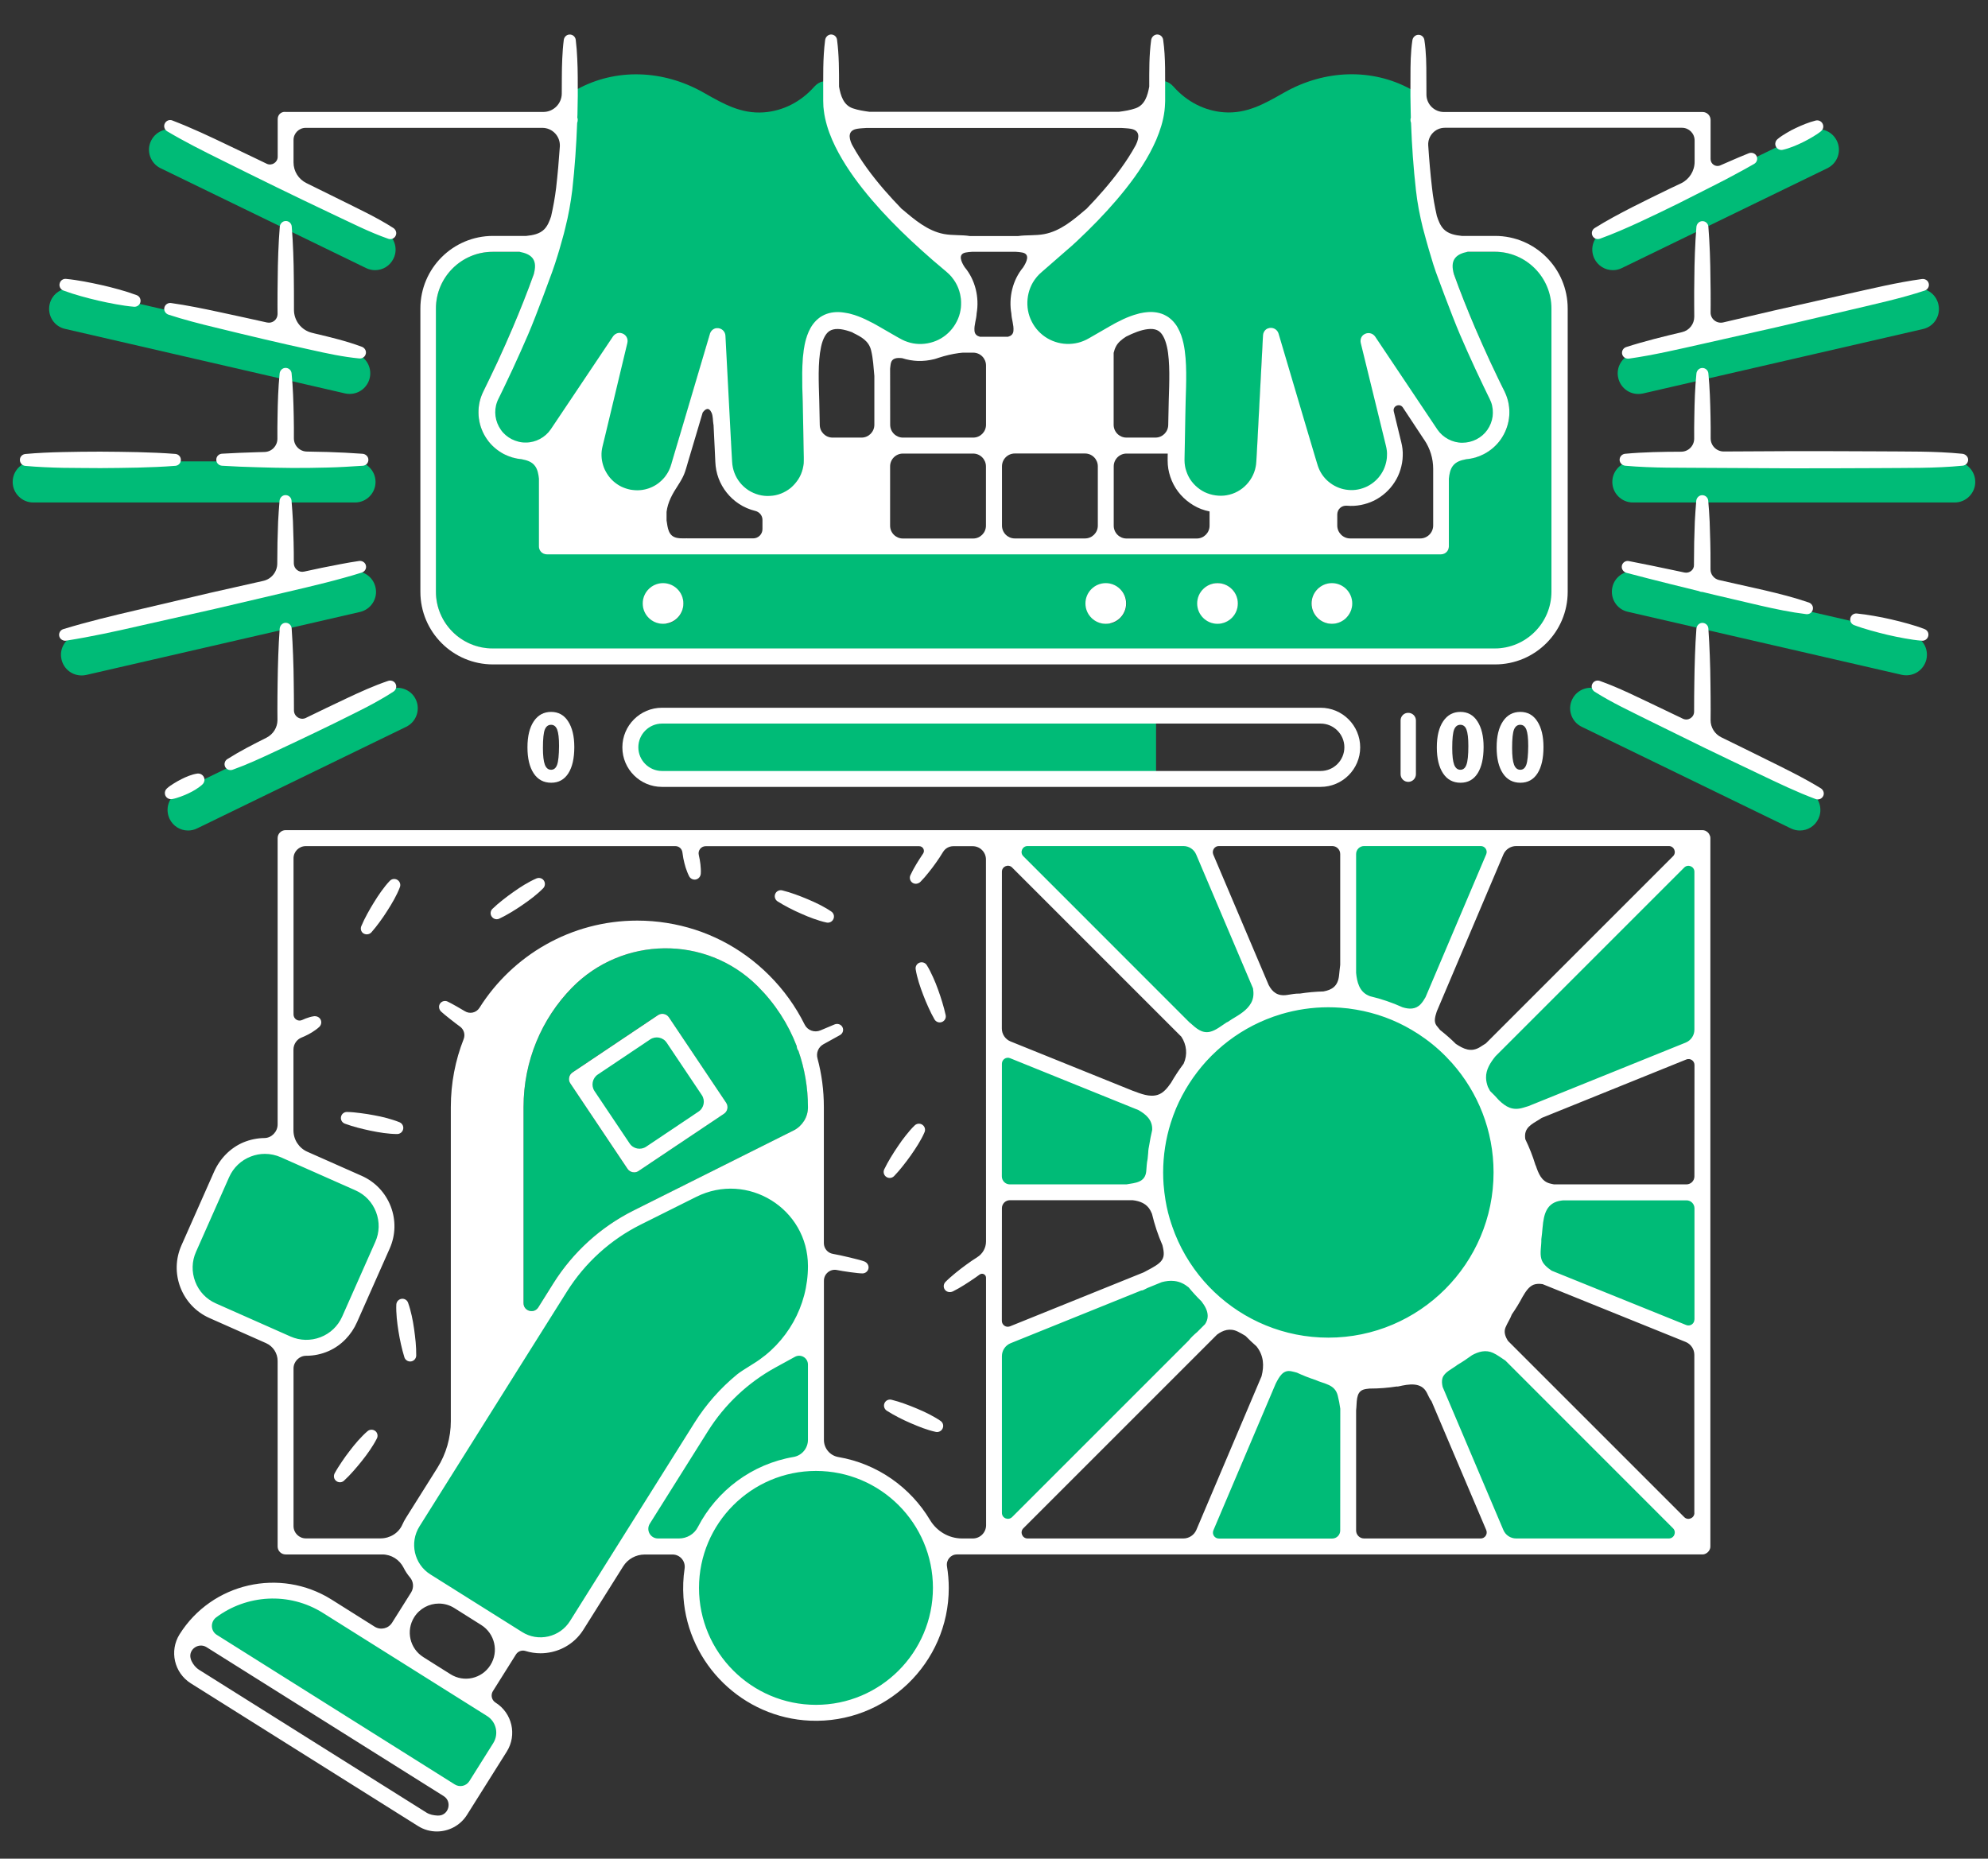 <?xml version="1.0" encoding="UTF-8"?> <!-- Generator: Adobe Illustrator 23.0.3, SVG Export Plug-In . SVG Version: 6.00 Build 0) --> <svg xmlns="http://www.w3.org/2000/svg" xmlns:xlink="http://www.w3.org/1999/xlink" id="Слой_1" x="0px" y="0px" viewBox="0 0 2775.5 2595.2" style="enable-background:new 0 0 2775.5 2595.2;" xml:space="preserve"><rect x="0" y="0" width="2775.5" height="2595.2" fill="#333333" stroke="none"/> <style type="text/css"> .st0{fill:#00BB77;} .st1{fill:#FFFFFF;} </style> <g id="fill"> <g> <path class="st0" d="M889.9,1043.4c0,18.9,15.4,34.3,34.3,34.3H1614V1009H924.2C905.3,1009.1,889.9,1024.5,889.9,1043.4z"></path> <path class="st0" d="M2339.4,2140.8c0-0.2,0-0.4,0-0.5c0-0.3,0-0.6,0-0.9v-0.1c0-0.2,0-0.4-0.1-0.6c0-0.1,0-0.2,0-0.2v-0.1v-0.2 c0-0.2-0.1-0.3-0.1-0.3c0-0.1,0-0.2-0.1-0.3c0-0.1-0.1-0.2-0.1-0.3c-0.1-0.2-0.1-0.4-0.2-0.6v-1h-0.5v-0.1c0,0-0.1-0.1-0.1-0.2 c0-0.1-0.1-0.2-0.1-0.2v-0.1l-0.3-0.3c-0.1-0.1-0.2-0.2-0.2-0.3c-0.1-0.1-0.2-0.2-0.2-0.3l-0.2-0.2v-0.2l-0.5-0.3l-233.9-233.9 v-0.7h-0.9c-1.8-1.1-3.5-2.3-5.3-3.5c-3.6-2.5-7.4-5.1-11.6-7c-9-4.2-18.6-3.2-30.2,3l-0.1,0.1c-4.1,3-8.3,5.9-12.7,8.7 c-0.6,0.4-1.2,0.8-1.9,1.2l-0.5,0.3c-1.8,1.1-3.6,2.2-5.4,3.3l-0.1,0.1c-2.1,1.6-4.5,3.2-6.9,4.7c-6.2,3.9-12.5,8-14.5,14.4 c-1.1,3.6-1.1,7.8,0.1,13.1v0.1l84.8,199.9c0.5,1.3,1.2,2.5,2,3.6l0.1,0.2c0.1,0.2,0.2,0.3,0.4,0.5c0.3,0.4,0.6,0.8,1,1.2 c0.2,0.2,0.4,0.4,0.5,0.6c0.1,0.1,0.2,0.3,0.3,0.3c0.1,0.1,0.3,0.3,0.4,0.4l0.4,0.3c0.1,0.1,0.2,0.2,0.3,0.3l0.6,0.5 c0.2,0.2,0.5,0.4,0.7,0.5c0.3,0.2,0.6,0.4,0.9,0.6c0.6,0.4,1.2,0.8,1.8,1.1c0.3,0.2,0.6,0.3,1,0.5l0.3,0.1 c0.1,0.1,0.2,0.1,0.4,0.2l1.3,0.5c0.5,0.2,1,0.3,1.4,0.4c0.4,0.1,0.7,0.2,1.1,0.3h0.1c0.2,0,0.5,0.1,0.7,0.1l0.9,0.1 c0.3,0,0.5,0.1,0.7,0.1c0.5,0,1.1,0.1,1.7,0.1h213.3c0,0,0.1,0,0.2,0c0.1,0,0.3,0,0.4,0c0.1,0,0.2,0,0.2,0c0.1,0,0.2,0,0.4,0 l0.8-0.1c0.1,0,0.3-0.1,0.3-0.1c0.2,0,0.4-0.1,0.5-0.1c0.3-0.1,0.6-0.2,0.8-0.3h0.1c0.1-0.1,0.3-0.1,0.4-0.2 c0.1-0.1,0.3-0.1,0.4-0.2c0.1,0,0.2-0.1,0.3-0.2c0.1-0.1,0.2-0.1,0.3-0.2l0.5-0.3c0.1-0.1,0.2-0.2,0.4-0.3l0.1-0.1 c0.1-0.1,0.3-0.2,0.4-0.3c0.2-0.2,0.4-0.4,0.6-0.6c0.2-0.2,0.3-0.3,0.3-0.4c0.4-0.5,0.7-1,1-1.5l0.1-0.1c0.1-0.1,0.1-0.2,0.1-0.3 c0.1-0.2,0.2-0.4,0.2-0.5c0.1-0.2,0.1-0.3,0.2-0.4c0.1-0.1,0.1-0.3,0.1-0.4c0.1-0.2,0.1-0.3,0.1-0.4v-0.1l0.4-0.4l-0.2-0.4 C2339.4,2141,2339.4,2140.8,2339.4,2140.8z M2339.2,2141.1L2339.2,2141.1h-0.1H2339.2z M2336.2,2134.4L2336.2,2134.4 L2336.2,2134.4L2336.2,2134.4z"></path> <path class="st0" d="M1678.1,1816.2c-6.2-6.1-12.2-12.6-17.7-19.4l-0.2-0.2c-6.7-5.4-13.3-8.3-20.7-9.2 c-5.6-0.6-11.4-0.1-17.8,1.6l-20.2,8.1l-191.1,77.2c-7.8,3.2-12.9,10.7-12.9,19.1v218.9c0,0.2,0,0.4,0,0.6c0,0.6,0.1,1.2,0.3,1.7 c0.1,0.2,0.1,0.5,0.2,0.7c0.1,0.3,0.2,0.6,0.3,0.9c0.1,0.2,0.2,0.4,0.3,0.6l0.1,0.3c0.3,0.5,0.7,1.1,1.1,1.5 c0.2,0.2,0.4,0.5,0.6,0.7s0.5,0.4,0.7,0.6c0.2,0.2,0.5,0.4,0.6,0.4c0.1,0.1,0.2,0.2,0.4,0.2c0.2,0.1,0.3,0.2,0.5,0.3l0.2,0.1 c0.3,0.1,0.5,0.3,0.7,0.3c0.3,0.1,0.6,0.2,0.9,0.3s0.7,0.2,1,0.2c0.2,0,0.5,0.1,0.7,0.1h0.2c0.3,0,0.5,0,0.9,0c0.2,0,0.4,0,0.6,0 c0.1,0,0.2,0,0.3,0c0.2,0,0.4,0,0.6-0.1c0.2,0,0.5-0.1,0.6-0.1s0.2,0,0.3-0.1c0.1,0,0.1,0,0.2-0.1c0.2,0,0.4-0.1,0.4-0.1 c0.1,0,0.2-0.1,0.3-0.1l0.2-0.1c0.2-0.1,0.4-0.2,0.6-0.3l0.3-0.1c0.2-0.1,0.3-0.2,0.5-0.3l0.3-0.2c0.5-0.3,1-0.8,1.5-1.3 l269.3-269.3l0.1-0.2c2.6-3.8,3.9-7.8,3.9-12.2c0-8.4-4.8-15.7-9-21.2L1678.1,1816.2z"></path> <path class="st0" d="M1750.6,1379.9l-79.5-187.3c-0.6-1.4-1.3-2.7-2.3-4c-0.1-0.2-0.3-0.4-0.4-0.6s-0.3-0.3-0.4-0.5 c-0.2-0.2-0.3-0.4-0.5-0.6l-1-1c-0.2-0.2-0.4-0.4-0.5-0.5c-0.2-0.2-0.4-0.3-0.5-0.5c-0.2-0.2-0.3-0.3-0.5-0.4l-0.3-0.2 c-0.1-0.1-0.3-0.2-0.4-0.3c-0.2-0.1-0.3-0.2-0.5-0.3l-0.2-0.1c-0.4-0.2-0.8-0.5-1.1-0.6l-0.2-0.1h-0.1c-0.2-0.1-0.4-0.2-0.6-0.3 c-0.2-0.1-0.5-0.2-0.8-0.4c-0.2-0.1-0.3-0.1-0.4-0.2c-0.2-0.1-0.4-0.2-0.6-0.3c-0.3-0.1-0.6-0.2-1-0.4c-0.5-0.2-1-0.3-1.5-0.4 c-0.2-0.1-0.5-0.1-0.7-0.2c-0.2,0-0.3-0.1-0.5-0.1s-0.4-0.1-0.6-0.1c-0.3-0.1-0.6-0.1-0.9-0.1h-0.2c-0.2,0-0.4-0.1-0.6-0.1 c-0.3,0-0.6,0-0.9-0.1c-0.3,0-0.5,0-0.9,0h-217.6c-0.3,0-0.6,0-0.9,0c-0.1,0-0.1,0-0.2,0c-0.2,0-0.5,0.1-0.7,0.1 c-0.3,0-0.5,0.1-0.7,0.2c-0.1,0-0.1,0-0.1,0l-0.3,0.1c-0.2,0-0.3,0.1-0.5,0.2c-0.3,0.1-0.6,0.3-0.8,0.4c-0.3,0.1-0.5,0.3-0.9,0.5 l-0.8,0.6c-0.2,0.2-0.4,0.4-0.6,0.6l-0.3,0.3c-0.1,0.2-0.3,0.3-0.5,0.5c-0.3,0.4-0.6,0.7-0.8,1.2l-0.3,0.6c-0.2,0.3-0.3,0.7-0.4,1 c-0.1,0.2-0.1,0.4-0.2,0.6s-0.1,0.4-0.2,0.6l-0.1,0.5c0,0.2-0.1,0.4-0.1,0.6s0,0.3,0,0.5c-0.2,2.7,0.8,5.3,2.8,7.3l232.3,232.3 l0.2,0.1c0.3,0.2,0.6,0.4,0.9,0.6l0.4,0.4c6.6,5.9,14,12.6,23.4,12.6c1.5,0,3-0.2,4.5-0.5c6.6-1.5,12.6-5.6,18.5-9.7 c1.9-1.3,3.7-2.5,5.4-3.7c0.4-0.3,0.8-0.5,1.3-0.6l0.3-0.1c1.8-1.2,3.9-2.6,6.1-4l1.4-0.9c9.2-5.6,19.7-11.8,25.3-21.9l0,0 c3.3-5.9,4.2-12.8,2.9-20.9v-0.4H1750.6z"></path> <path class="st0" d="M2365.6,1212.2L2365.6,1212.2c-0.1-0.1-0.1-0.2-0.2-0.3l-0.3-0.4c-0.4-0.5-0.8-1-1.2-1.4 c-0.1-0.1-0.3-0.3-0.4-0.4l-0.3-0.2c-0.1-0.1-0.3-0.2-0.4-0.3c-0.1-0.1-0.2-0.2-0.4-0.2c-0.2-0.1-0.3-0.2-0.4-0.2 c-0.5-0.3-1.1-0.5-1.7-0.8l-0.5-0.2c-0.1,0-0.2-0.1-0.4-0.1h-0.2c-0.2,0-0.3-0.1-0.4-0.1h-0.1c-0.1,0-0.3,0-0.3,0 c-0.2,0-0.4,0-0.5-0.1c-0.4,0-1,0-1.3,0c-0.1,0-0.2,0-0.3,0s-0.3,0-0.4,0h-0.2c-0.3,0-0.5,0.1-0.8,0.2h-0.1 c-0.2,0.1-0.4,0.1-0.7,0.2c-0.2,0.1-0.3,0.1-0.5,0.2l-0.9,0.4c-0.3,0.2-0.6,0.3-0.9,0.6c-0.5,0.3-0.9,0.7-1.3,1.1l-263.6,263.6 l-0.1,0.1c-6.8,8.4-13.7,18.7-13.4,30.8c0.1,4.3,1,8.6,2.7,13.2l0.1,0.1c0.8,1.5,1.9,3.6,3,5.7l0.1,0.1l0.5,0.5 c0.2,0.2,0.3,0.3,0.5,0.5l0.5,0.4c0.7,0.7,1.3,1.3,2,2l0.4,0.4c0.6,0.6,1.3,1.3,2,2c2.3,2.4,4.6,4.8,6.8,7.3v0.1l0.2,0.2 c6.6,6.3,14.1,12.1,24.5,12.1c3.2,0,6.5-0.5,10.1-1.6c1.1-0.3,2.1-0.6,3.1-0.9c1.3-0.4,2.6-0.8,3.8-1.1h0.1l220.1-88.9 c7.8-3.2,12.9-10.7,12.9-19.1V1217C2366.9,1215.3,2366.4,1213.7,2365.6,1212.2z"></path> <path class="st0" d="M617.9,863.5L617.9,863.5c0.5,0.8,0.9,1.7,1.4,2.5c0.5,0.9,1,1.7,1.5,2.5c0.8,1.3,1.6,2.5,2.5,3.7l1.9,2.6 c0.7,0.9,1.4,1.7,2.1,2.6l0.1,0.1c0.8,1,1.6,1.9,2.4,2.7l0.1,0.1c0.3,0.3,0.6,0.7,1,1c0.4,0.4,0.7,0.7,1.1,1.1 c1.1,1.1,2.2,2.2,3.3,3.1l0.1,0.1c0.4,0.3,0.7,0.6,1.1,0.9c1.2,1.1,2.5,2.1,3.7,3c0.4,0.3,0.8,0.6,1.3,1c0.6,0.4,1.2,0.8,1.7,1.2 c0.8,0.5,1.6,1.1,2.4,1.6c0.8,0.5,1.6,1,2.4,1.5c0.8,0.5,1.7,1,2.5,1.4c1.7,0.9,3.4,1.8,5.2,2.6c0.5,0.2,0.9,0.4,1.4,0.6 c1,0.4,2,0.8,2.9,1.2c1,0.4,1.9,0.7,2.9,1.1c8.2,2.8,16.8,4.2,25.5,4.2h1399c8.7,0,17.3-1.4,25.4-4.2c0.5-0.2,1.1-0.4,1.6-0.6 c2.1-0.8,4.2-1.6,6.2-2.6h0.1c1.1-0.5,2.1-1,3-1.5c0.5-0.3,1-0.5,1.5-0.8s1-0.6,1.6-0.9l0.2-0.1l0,0c1.6-0.9,3.2-1.9,4.7-2.9h0.1 c0.7-0.5,1.4-1,2.3-1.6h0.1c0.8-0.6,1.6-1.2,2.3-1.7c0.5-0.4,1.1-0.8,1.5-1.2c1-0.9,2-1.7,2.9-2.5s1.9-1.7,2.8-2.6 c0.5-0.5,0.9-0.9,1.3-1.4c0.8-0.9,1.7-1.8,2.6-2.8c0.4-0.5,0.8-1,1.2-1.5c1.2-1.4,2.4-3,3.5-4.5c1.2-1.6,2.2-3.2,3.2-4.8 c0.5-0.8,1-1.7,1.5-2.5c0.5-0.9,1-1.7,1.4-2.5c0.7-1.4,1.4-2.7,2-4.1s1.2-2.9,1.7-4.3c0.6-1.5,1.1-3,1.5-4.4 c0.3-0.8,0.5-1.6,0.7-2.2c0.3-0.9,0.5-1.9,0.7-2.8c0.4-1.9,0.8-3.8,1.1-5.8c0.1-0.8,0.3-1.8,0.4-2.9c0.2-1.7,0.3-3.2,0.4-4.8 c0.1-1.7,0.1-3.3,0.1-4.8V430.8c0-3.2-0.2-6.5-0.6-9.6c-0.1-1.1-0.3-2.1-0.5-3.2c-0.5-2.8-1.1-5.6-1.8-8.3 c-0.2-0.7-0.4-1.5-0.7-2.3c-0.4-1.4-0.9-2.8-1.5-4.4c-0.5-1.4-1.1-2.8-1.7-4.3c-0.6-1.4-1.3-2.8-2-4.1c-0.4-0.8-0.9-1.6-1.4-2.5 c-0.5-0.8-0.9-1.6-1.5-2.5c-0.9-1.6-2-3.2-3.2-4.8c-1.1-1.6-2.3-3.1-3.5-4.5c-0.4-0.5-0.8-1-1.2-1.5c-0.9-1-1.7-2-2.6-2.8 c-0.4-0.5-0.9-0.9-1.3-1.4c-0.8-0.8-1.7-1.7-2.8-2.6c-1-0.9-2-1.7-2.9-2.5c-0.4-0.4-0.9-0.8-1.5-1.2c-0.7-0.6-1.5-1.1-2.3-1.7 c-0.8-0.6-1.6-1.2-2.3-1.6h-0.1c-1.5-1-3.1-2-4.8-3h-0.1l0,0c-1.6-0.9-3.3-1.8-5-2.7c-1.1-0.6-2.3-1.1-3.5-1.6 c-1.8-0.8-3.6-1.5-5.4-2.1c-8.2-2.8-16.7-4.2-25.4-4.2h-64.7v10.5v0.1c9.6,28.9,21.2,59.4,36.8,96c6.5,15.3,13.6,31.2,21.1,47.3 c3.7,8.1,7.6,16.2,11.1,23.4l5.6,11.7l2.9,5.8c1.2,2.3,2.3,4.9,3.1,7.1c3.6,9.7,4.8,20.5,3.4,31.1c-1.4,10.4-5.4,20.5-11.5,29.1 c-5.9,8.5-14.1,15.6-23.7,20.5l-0.9,0.4c-0.3,0.1-0.6,0.3-0.9,0.4c-0.5,0.2-1,0.5-1.5,0.7s-0.9,0.4-1.4,0.6 c-0.4,0.2-0.8,0.3-1.2,0.5c-1.1,0.4-2.1,0.8-3,1.1c-0.5,0.2-1,0.3-1.5,0.5c-0.5,0.1-1,0.3-1.4,0.4l-0.3,0.1 c-0.4,0.1-0.8,0.2-1.3,0.3l-2.8,0.7c-2.8,0.6-5.6,1-8.4,1.2c-2,0.2-4,0.2-5.9,0.2c-5.9,0-12-0.9-17.9-2.7l-0.3-0.1v124.6 c0,2.9-1.1,5.6-3.2,7.7c-0.2,0.2-0.5,0.5-0.8,0.7c-0.4,0.3-0.8,0.6-1.3,0.9c-0.3,0.2-0.6,0.3-0.9,0.5c-0.3,0.2-0.7,0.3-1,0.4 c-1.2,0.4-2.4,0.7-3.7,0.7H763.5c-1.8,0-3.6-0.5-5.2-1.3c-0.2-0.1-0.4-0.3-0.7-0.4c-0.4-0.3-0.9-0.6-1.2-0.9l-0.1-0.1 c-0.1-0.1-0.1-0.1-0.2-0.2c-0.1,0-0.1-0.1-0.2-0.1l-0.1-0.1c-2-2.1-3.2-4.8-3.2-7.7V638.4l-0.3,0.1c-5.9,1.8-12,2.7-18,2.7 c-1.9,0-3.9,0-5.7-0.2c-4.9-0.4-9.8-1.4-14.7-2.9c-0.7-0.2-1.3-0.4-2-0.7h-0.1h-0.1c-0.9-0.3-1.7-0.6-2.4-0.9l-0.5-0.2 c-0.2-0.1-0.5-0.2-0.7-0.3c-0.5-0.2-1-0.4-1.5-0.6c-0.9-0.4-1.8-0.8-2.9-1.4c-9.6-5-17.7-12-23.6-20.5c-6.1-8.6-10-18.7-11.5-29.1 c-1.4-10.6-0.2-21.4,3.4-31.1c0.9-2.7,2.2-5.3,3.1-7.1l8.5-17.5c3.6-7.5,7.2-15.1,10.6-22.5l0.4-0.9c6.5-14,14-30.6,21-47.3 c0.8-2,1.7-4,2.5-5.9c0.8-2,1.7-4,2.5-5.9c1.6-3.8,3.3-7.8,4.9-11.9c1.9-4.6,3.4-8.4,4.8-11.9c0.8-2,1.6-4,2.4-6 c0-0.1,0.1-0.2,0.1-0.3c0.6-1.5,1.2-3,1.8-4.6l0.5-1.2c2.5-6.5,4.8-12.7,7-18.7c0.7-1.9,1.3-3.6,1.9-5.3l0.2-0.6 c0.3-0.9,0.6-1.7,0.9-2.6V383c2.5-7.1,5-14.2,7.2-21v-10.5h-64.4c-8.7,0-17.3,1.4-25.5,4.2c-7.8,2.6-15.1,6.4-21.7,11.3 c-0.9,0.7-1.7,1.3-2.4,1.9c-0.8,0.6-1.6,1.3-2.3,1.9c-1.4,1.2-2.8,2.5-4.2,3.9c-0.4,0.4-0.9,0.9-1.3,1.3l-1,1.1 c-0.9,1-1.7,1.9-2.4,2.7c-1.8,2.2-3.5,4.4-5.1,6.8c-0.5,0.7-0.9,1.4-1.4,2.1c-0.5,0.7-0.9,1.5-1.3,2.2 c-7.1,12.1-10.8,25.9-10.8,40v395.5c0,12.9,3.2,25.7,9.2,37L617.9,863.5z M929.7,870.5L929.7,870.5L929.7,870.5h-0.2l0,0 c0,0-0.1,0-0.2,0s-0.2,0-0.3,0c-0.2,0-0.4,0-0.5,0.1h-0.1c-0.4,0-0.8,0.1-1.2,0.1c-0.4,0-0.9,0-1.4,0c-0.6,0-1,0-1.4,0 c-0.5,0-0.9-0.1-1.4-0.1c0,0-0.1,0-0.2,0c-0.4,0-0.8-0.1-1.3-0.2s-1-0.2-1.4-0.2c-0.3-0.1-0.7-0.1-1-0.2c-0.2,0-0.4-0.1-0.6-0.2 c-0.7-0.2-1.3-0.4-1.8-0.6c-0.2-0.1-0.5-0.1-0.7-0.2c-0.8-0.3-1.6-0.6-2.4-1c-0.9-0.4-1.7-0.9-2.4-1.3c-0.4-0.2-0.7-0.4-1-0.7l0,0 l-0.2-0.1c-0.4-0.3-0.7-0.5-1-0.8c-0.4-0.3-0.8-0.6-1.1-0.8c-0.4-0.3-0.7-0.6-1-0.9c-0.4-0.3-0.7-0.6-1-0.9s-0.6-0.6-0.9-1 c-0.3-0.3-0.6-0.6-0.9-1c-0.3-0.4-0.6-0.8-1-1.2l-0.1-0.1c0,0-0.1-0.1-0.1-0.2c-0.2-0.2-0.3-0.4-0.5-0.7c-0.3-0.4-0.5-0.8-0.7-1.1 c-0.2-0.4-0.5-0.8-0.7-1.2c-0.2-0.4-0.4-0.8-0.6-1.2c-0.8-1.6-1.4-3.3-1.9-5.2c-0.6-2.3-0.9-4.6-0.9-7s0.3-4.8,0.9-7l0,0 c0.2-0.9,0.5-1.8,0.8-2.6c0.1-0.4,0.3-0.7,0.4-1.1c0.2-0.5,0.4-0.9,0.6-1.4c0.2-0.4,0.4-0.8,0.6-1.2c0.2-0.3,0.3-0.6,0.5-0.9 c0.1-0.1,0.2-0.3,0.3-0.4c0.2-0.4,0.4-0.7,0.6-1c0.3-0.4,0.5-0.7,0.8-1.1c0.8-1.1,1.7-2.1,2.7-3.1c0.3-0.3,0.7-0.7,1-0.9 c0.7-0.6,1.4-1.2,2.1-1.7c0.3-0.2,0.6-0.5,1-0.7l0.2-0.1l0,0c0.4-0.2,0.7-0.5,1-0.7c0.4-0.2,0.8-0.5,1.2-0.7 c0.4-0.2,0.8-0.4,1.2-0.6c0.5-0.2,0.9-0.4,1.2-0.6c0.4-0.2,0.8-0.3,1.3-0.5s0.9-0.3,1.3-0.4c0.3-0.1,0.5-0.2,0.8-0.2 c0,0,0.1,0,0.2,0c0.2,0,0.4-0.1,0.6-0.1h0.1c0.3-0.1,0.7-0.2,1-0.2c0.1,0,0.1,0,0.2,0c0.3-0.1,0.6-0.1,0.9-0.2h0.1 c0.2,0,0.4-0.1,0.6-0.1c0.3,0,0.6-0.1,0.9-0.1c0.1,0,0.2,0,0.3,0c0.4,0,0.8-0.1,1.3-0.1c0.4,0,0.9,0,1.4,0s1,0,1.5,0 c0.4,0,0.9,0.1,1.4,0.1c0.3,0,0.6,0.1,0.9,0.1h0.2l0,0l0,0c0.2,0,0.4,0,0.6,0.1l0,0h0.3c0.2,0,0.4,0.1,0.6,0.1 c0.4,0.1,0.9,0.2,1.4,0.3c0.1,0,0.3,0.1,0.4,0.1c0.3,0.1,0.6,0.2,0.9,0.2c0.1,0,0.3,0.1,0.4,0.1h0.1c0.3,0.1,0.6,0.2,1,0.3 c0.1,0.1,0.2,0.1,0.4,0.1h0.1c0.2,0.1,0.3,0.1,0.5,0.2l0.1,0.1c0.3,0.1,0.5,0.2,0.8,0.4c0.1,0.1,0.3,0.1,0.4,0.2 c0.1,0.1,0.3,0.1,0.5,0.2c0,0,0.1,0,0.2,0.1c0.2,0.1,0.3,0.2,0.5,0.3l0.1,0.1l0,0c0.1,0.1,0.2,0.1,0.3,0.2 c0.3,0.2,0.6,0.3,0.9,0.5s0.6,0.4,0.9,0.6c0.3,0.2,0.6,0.4,0.9,0.6c0.1,0.1,0.3,0.2,0.4,0.3l0.1,0.1c0.1,0.1,0.2,0.2,0.3,0.2 c1,0.8,1.9,1.6,2.8,2.4l0.1,0.1c0,0,0.1,0.1,0.2,0.2c0.2,0.2,0.4,0.4,0.6,0.6l0.3,0.4c0.1,0.2,0.3,0.3,0.4,0.5 c0.3,0.4,0.6,0.7,0.9,1.1c0.2,0.3,0.4,0.6,0.6,0.9s0.5,0.7,0.7,1c0.3,0.5,0.6,1,0.9,1.5l0.2,0.3c0.1,0.2,0.2,0.3,0.3,0.5 c0.7,1.4,1.3,2.8,1.8,4.2c0.1,0.4,0.2,0.8,0.4,1.2c0.2,0.9,0.5,1.8,0.6,2.8c0.1,0.7,0.2,1.5,0.3,2.4c0.1,0.9,0.1,1.7,0.1,2.5 c0,0.6,0,1.3-0.1,1.9c0,0.6-0.1,1.1-0.2,1.6c-0.3,2.4-0.9,4.7-1.8,7c-0.1,0.3-0.2,0.5-0.3,0.8l-0.1,0.3c-0.2,0.4-0.3,0.7-0.5,1.1 c-0.2,0.5-0.5,0.9-0.8,1.4c-0.8,1.3-1.6,2.5-2.5,3.6c-0.2,0.3-0.5,0.6-0.7,0.8c-1,1.1-2.1,2.2-3.1,3.1c-0.1,0.1-0.2,0.2-0.3,0.3 l-0.1,0.1c-0.1,0.1-0.3,0.2-0.4,0.3c-0.5,0.4-1.1,0.8-1.8,1.3c-0.3,0.2-0.6,0.4-0.9,0.6c-0.6,0.4-1.3,0.7-1.9,1.1 c-0.3,0.2-0.7,0.3-1,0.5c-0.1,0.1-0.3,0.1-0.4,0.2s-0.3,0.1-0.4,0.2c-0.2,0.1-0.5,0.2-0.8,0.3c-0.1,0.1-0.3,0.1-0.4,0.2 c-0.6,0.2-1.3,0.4-2.1,0.6c-0.2,0.1-0.5,0.1-0.7,0.2s-0.5,0.1-0.7,0.2c-0.2,0-0.4,0.1-0.5,0.1l0,0l0,0l0,0h-0.1l0,0 c0,0-0.1,0-0.2,0c-0.2,0-0.4,0.1-0.5,0.1h-0.1C930,870.4,929.8,870.4,929.7,870.5z M1549.2,870.2L1549.2,870.2L1549.2,870.2 L1549.2,870.2L1549.2,870.2L1549.2,870.2c-0.1,0-0.2,0-0.3,0c-0.2,0-0.4,0.1-0.5,0.1h-0.1c-0.1,0-0.3,0-0.4,0.1l0,0h-0.1l-0.1,0.1 l0,0c0,0-0.1,0-0.2,0s-0.2,0-0.3,0c-0.2,0-0.4,0-0.5,0.1h-0.2c-0.4,0-0.8,0.1-1.2,0.1c-0.4,0-0.9,0-1.4,0c-0.6,0-1,0-1.4,0 c-0.5,0-0.9-0.1-1.4-0.1c0,0-0.1,0-0.2,0c-0.4,0-0.8-0.1-1.3-0.2s-1-0.2-1.4-0.2c-0.3-0.1-0.7-0.1-1-0.2c-0.2,0-0.4-0.1-0.6-0.2 c-0.7-0.2-1.4-0.4-2.1-0.7h-0.1c-0.1,0-0.2-0.1-0.3-0.1h-0.1l0,0l-0.2-0.1l0,0c-0.2-0.1-0.4-0.1-0.6-0.2c-0.6-0.2-1.1-0.5-1.5-0.7 c-0.8-0.4-1.5-0.8-2.2-1.2l-0.3-0.2c-0.3-0.2-0.5-0.3-0.8-0.5l-0.3-0.2c-0.2-0.1-0.4-0.3-0.6-0.5l-0.3-0.2 c-0.8-0.6-1.5-1.1-2.1-1.7c-0.4-0.3-0.7-0.6-1-0.9s-0.6-0.6-0.9-1c-0.6-0.7-1.2-1.4-1.7-2.1c-0.2-0.3-0.4-0.5-0.6-0.8l-0.2-0.3 c-0.2-0.3-0.5-0.7-0.7-1.1c-2.7-4.4-4.1-9.4-4.1-14.6s1.4-10.2,4.1-14.6l0,0c0.2-0.3,0.4-0.7,0.7-1.1c0.3-0.4,0.5-0.7,0.8-1.1 c0.3-0.4,0.6-0.8,0.8-1.1c0.3-0.4,0.6-0.7,0.9-1s0.6-0.7,0.9-1s0.6-0.6,1-0.9c0.3-0.3,0.7-0.6,1-0.9c0.3-0.3,0.6-0.5,1.1-0.8 c0.3-0.3,0.7-0.5,1.1-0.8s0.8-0.5,1.2-0.7c0.4-0.3,0.8-0.5,1.2-0.7c0.3-0.2,0.5-0.3,0.8-0.4c0.1-0.1,0.3-0.1,0.4-0.2l0.2-0.1 c0.3-0.1,0.5-0.2,0.8-0.3l0.6-0.3c0.2-0.1,0.4-0.2,0.6-0.3l0.3-0.1c0.5-0.2,0.9-0.3,1.3-0.4c0.3-0.1,0.5-0.2,0.8-0.2 c0,0,0.1,0,0.2,0c0.2,0,0.4-0.1,0.6-0.1h0.1c0.3-0.1,0.7-0.2,1-0.2c0.1,0,0.1,0,0.2,0c0.3-0.1,0.6-0.1,0.9-0.2h0.1 c0.2,0,0.4-0.1,0.6-0.1c0.3,0,0.6-0.1,0.9-0.1c0.1,0,0.2,0,0.3,0c0.4,0,0.8-0.1,1.3-0.1c0.4,0,0.9,0,1.4,0s1,0,1.5,0 c0.4,0,0.9,0.1,1.4,0.1c0.3,0,0.6,0.1,0.9,0.1h0.2l0,0l0,0c0.2,0,0.4,0,0.6,0.1l0,0h0.3c0.2,0,0.4,0.1,0.6,0.1 c0.4,0.1,0.9,0.2,1.4,0.3c0.1,0,0.3,0.1,0.4,0.1c0.3,0.1,0.6,0.1,0.9,0.2c0.1,0,0.3,0.1,0.4,0.1h0.1c0.3,0.1,0.6,0.2,1,0.3 c0.1,0.1,0.2,0.1,0.4,0.1h0.1c0.2,0.1,0.3,0.1,0.5,0.2l0.1,0.1c0.3,0.1,0.5,0.2,0.8,0.4c0.1,0.1,0.3,0.1,0.4,0.2 c0.1,0.1,0.3,0.1,0.5,0.2c0,0,0.1,0,0.2,0.1c0.2,0.1,0.3,0.2,0.5,0.3l0.1,0.1l0,0c0.1,0.1,0.2,0.1,0.3,0.2 c0.3,0.2,0.6,0.3,0.9,0.5s0.6,0.4,0.9,0.5h0.1c0.3,0.2,0.6,0.4,0.9,0.6c0.1,0.1,0.3,0.2,0.4,0.3l0.1,0.1c0.1,0.1,0.2,0.2,0.3,0.2 c1,0.8,1.9,1.6,2.8,2.4l0.1,0.1c0,0,0.1,0.1,0.2,0.2c0.2,0.2,0.4,0.4,0.6,0.6l0.3,0.4c0.1,0.2,0.3,0.3,0.4,0.5 c0.3,0.4,0.6,0.7,0.9,1.1c0.2,0.3,0.4,0.6,0.6,0.9s0.5,0.7,0.7,1c0.3,0.5,0.6,1,0.9,1.5l0.2,0.3c0.1,0.2,0.2,0.3,0.3,0.5 c0.7,1.4,1.3,2.8,1.8,4.2c0.1,0.4,0.2,0.8,0.4,1.2c0.2,0.9,0.5,1.8,0.6,2.8c0.1,0.7,0.2,1.5,0.3,2.4c0.1,0.9,0.1,1.7,0.1,2.5 c0,0.6,0,1.3-0.1,1.9c0,0.6-0.1,1.1-0.2,1.6c-0.3,2.4-0.9,4.7-1.8,7c-0.1,0.3-0.2,0.6-0.4,0.8l-0.1,0.3c-0.2,0.4-0.3,0.7-0.5,1.1 c-0.2,0.5-0.5,0.9-0.8,1.4c-0.8,1.3-1.6,2.5-2.5,3.6c-0.2,0.3-0.5,0.6-0.7,0.8c-1,1.1-2.1,2.2-3.1,3.1c-0.1,0.1-0.2,0.2-0.3,0.3 l-0.1,0.1c-0.1,0.1-0.3,0.2-0.4,0.3c-0.5,0.4-1.1,0.8-1.8,1.3c-0.3,0.2-0.6,0.4-0.9,0.6c-0.6,0.4-1.3,0.7-1.9,1.1 c-0.3,0.2-0.7,0.3-1,0.5c-0.1,0.1-0.3,0.1-0.4,0.2s-0.3,0.1-0.4,0.2c-0.3,0.1-0.5,0.2-0.8,0.3l-0.4,0.2c-0.6,0.2-1.3,0.4-2.1,0.6 c-0.2,0.1-0.5,0.1-0.7,0.2s-0.5,0.1-0.7,0.2C1549.6,870.2,1549.4,870.2,1549.2,870.2z M1703.9,814.7c0.1,0,0.1,0,0.2,0 s0.2,0,0.3,0h0.2c0.2,0,0.4,0.1,0.6,0.1c0.3,0.1,0.6,0.1,0.9,0.2c0.3,0.1,0.7,0.1,1,0.2c0.3,0.1,0.6,0.2,0.9,0.3 c0.1,0,0.2,0.1,0.3,0.1h0.1c0.2,0.1,0.4,0.1,0.6,0.2c0.1,0,0.3,0.1,0.4,0.2c0.1,0.1,0.2,0.1,0.4,0.1c0.2,0.1,0.4,0.1,0.6,0.2h0.1 c0.3,0.1,0.5,0.2,0.8,0.4c0.7,0.3,1.2,0.5,1.7,0.8c0.1,0.1,0.2,0.1,0.3,0.2c0.3,0.2,0.6,0.3,0.9,0.5s0.6,0.4,0.9,0.5h0.1 c0.3,0.2,0.6,0.4,0.9,0.6c0.5,0.4,1.1,0.8,1.7,1.3s1.3,1.1,2,1.8c0.1,0.1,0.2,0.2,0.3,0.3l0.1,0.1c0.1,0.1,0.3,0.3,0.4,0.4 l0.6,0.7c0,0,0.1,0.1,0.1,0.2c0.3,0.4,0.6,0.7,0.9,1.1c0.2,0.3,0.4,0.6,0.6,0.9c3.4,4.8,5.2,10.4,5.2,16.3c0,0.2,0,0.3,0,0.5 s0,0.3,0,0.5s0,0.3,0,0.5s0,0.3,0,0.5c0,0.6-0.1,1.1-0.2,1.6c-0.1,0.6-0.2,1.1-0.2,1.6c-0.6,3.1-1.7,6.1-3.3,8.9 c-0.8,1.3-1.6,2.5-2.5,3.6c-0.2,0.3-0.4,0.5-0.7,0.8c-1,1.1-2,2.1-3.1,3.1c-0.1,0.1-0.2,0.2-0.3,0.3l-0.1,0.1 c-0.1,0.1-0.3,0.2-0.4,0.3c-0.6,0.5-1.2,0.9-1.8,1.3c-0.3,0.2-0.6,0.4-0.9,0.6c-0.7,0.4-1.3,0.8-1.9,1.1c-0.3,0.2-0.7,0.3-1,0.5 c-0.1,0.1-0.3,0.1-0.4,0.2s-0.3,0.1-0.4,0.2l0,0l-0.2,0.1c-0.2,0.1-0.3,0.1-0.5,0.2s-0.3,0.1-0.5,0.2c-0.7,0.3-1.4,0.5-2.1,0.6 c-0.2,0-0.4,0.1-0.6,0.1h-0.1c-0.3,0.1-0.7,0.2-1,0.2c-0.1,0-0.1,0-0.2,0c-0.4,0.1-0.8,0.2-1.2,0.2c-0.4,0.1-0.8,0.1-1.3,0.2 c-0.1,0-0.1,0-0.2,0c-0.4,0-0.8,0.1-1.3,0.1c-0.4,0-0.9,0-1.4,0c-0.6,0-1,0-1.4,0c-0.5,0-0.9-0.1-1.3-0.1c-0.1,0-0.2,0-0.4,0 c-0.4,0-0.7-0.1-1.1-0.1h-0.1c-0.6-0.1-1.1-0.2-1.5-0.3h-0.1c-0.3-0.1-0.5-0.1-0.8-0.2c-0.2,0-0.3-0.1-0.5-0.1l-0.3-0.1 c-0.2-0.1-0.4-0.1-0.6-0.2c-0.1,0-0.2,0-0.2-0.1c-0.3-0.1-0.6-0.2-0.9-0.3l-0.2-0.1c0,0,0,0-0.1,0l-0.2-0.1c-0.1,0-0.1,0-0.2-0.1 h-0.1l0,0l-0.2-0.1l0,0c-0.2-0.1-0.4-0.1-0.6-0.2c-0.6-0.2-1.1-0.5-1.5-0.7c-0.8-0.4-1.5-0.8-2.1-1.2c-0.1,0-0.1-0.1-0.2-0.1 l-0.1-0.1c-0.3-0.2-0.6-0.4-1-0.6c-0.4-0.3-0.8-0.5-1.1-0.8c-7.2-5.4-11.3-13.6-11.3-22.6c0-3.4,0.6-6.6,1.7-9.7l0,0 c0.1-0.4,0.3-0.8,0.4-1.1c0.1-0.2,0.1-0.4,0.2-0.5c0.1-0.2,0.2-0.4,0.3-0.6c0.1-0.2,0.1-0.3,0.2-0.5c0.2-0.3,0.3-0.7,0.5-1 c0.2-0.4,0.4-0.7,0.6-1c0.1-0.1,0.2-0.3,0.3-0.4v-0.1l0,0c0.1-0.2,0.2-0.4,0.4-0.6l0.1-0.2c0.3-0.4,0.5-0.8,0.8-1.1 c0.5-0.7,1.1-1.4,1.7-2.1c0.3-0.3,0.6-0.7,0.9-1s0.6-0.6,1-0.9c0.3-0.3,0.7-0.6,1-0.9c0.3-0.3,0.6-0.5,1.1-0.8 c0.3-0.2,0.6-0.5,0.9-0.7c0.4-0.2,0.8-0.6,1.3-0.8c0.4-0.3,0.8-0.5,1.2-0.7c0.3-0.2,0.7-0.4,1.1-0.5l0.4-0.2 c0.2-0.1,0.5-0.2,0.7-0.3l0.3-0.2c0.4-0.2,0.8-0.3,1.2-0.5c0.5-0.2,0.9-0.3,1.3-0.4c0.3-0.1,0.7-0.2,1-0.3 c0.2-0.1,0.5-0.1,0.7-0.2h0.1c0.2-0.1,0.4-0.1,0.6-0.1c0.1,0,0.3-0.1,0.4-0.1h0.1c0,0,0.1,0,0.2,0c0.3-0.1,0.6-0.1,1-0.2 c0.3-0.1,0.8-0.1,1.2-0.2h0.1h0.1c0.1,0,0.2,0,0.2,0h0.1l0,0c0.4,0,0.8-0.1,1.2-0.1c0.4,0,0.9,0,1.4,0s1,0,1.5,0 c0.4,0,0.9,0.1,1.4,0.1C1703,814.6,1703.4,814.7,1703.9,814.7L1703.9,814.7z M1880.2,862.1l-0.2-0.1c0,0.1-0.1,0.1-0.2,0.2 l-0.1,0.1c-0.1,0.1-0.2,0.2-0.3,0.3c-0.2,0.3-0.5,0.5-0.8,0.7c-0.1,0.1-0.2,0.2-0.4,0.3l-0.1,0.1l-0.1,0.1 c-0.2,0.2-0.4,0.4-0.7,0.6c-0.2,0.2-0.5,0.4-0.7,0.6l-0.1,0.1c-0.2,0.1-0.4,0.3-0.6,0.4s-0.3,0.2-0.5,0.3 c-0.1,0.1-0.2,0.2-0.3,0.2l-0.1,0.1c-0.3,0.2-0.7,0.4-1,0.6c-0.4,0.2-0.8,0.5-1.2,0.7c-0.5,0.3-1,0.5-1.4,0.7s-0.8,0.4-1.3,0.6 h-0.1c-0.2,0.1-0.4,0.2-0.7,0.3l-0.3,0.1c-0.5,0.2-1,0.3-1.5,0.5l-0.2,0.1c-0.2,0.1-0.3,0.1-0.6,0.2c0,0-0.1,0-0.2,0l-0.5,0.1 l0.1,0.2l-0.1-0.2c-0.3,0.1-0.5,0.1-0.8,0.2c-0.2,0-0.4,0.1-0.6,0.1c-0.3,0.1-0.6,0.1-1,0.2c-0.1,0-0.2,0-0.3,0 c-0.4,0.1-0.8,0.1-1.2,0.2c0,0-0.1,0-0.2,0c-0.3,0-0.6,0.1-0.8,0.1l0,0h-0.1l0,0l0,0c-0.2,0-0.3,0-0.5,0h-0.1l0,0c0,0,0,0-0.1,0 c-0.3,0-0.7,0-1.1,0c-0.6,0-1,0-1.4,0c-0.5,0-0.9-0.1-1.4-0.1c-0.1,0-0.1,0-0.2,0c-0.4,0-0.8-0.1-1.3-0.2s-1-0.2-1.4-0.2 c-0.3-0.1-0.6-0.1-0.9-0.2s-0.6-0.1-0.9-0.2c-0.7-0.2-1.4-0.4-2.1-0.7l-0.5-0.2h-0.1c-0.2-0.1-0.4-0.2-0.7-0.3 c-0.6-0.2-1.1-0.5-1.5-0.7c-0.8-0.4-1.5-0.8-2.2-1.2c-0.1,0-0.1-0.1-0.2-0.1c-0.4-0.2-0.7-0.4-1.1-0.7c-0.5-0.3-0.8-0.5-1.1-0.8 c-0.8-0.6-1.5-1.1-2.1-1.7c-0.4-0.3-0.7-0.6-1-0.9s-0.6-0.6-0.9-1c-0.6-0.7-1.2-1.4-1.7-2.1c-0.2-0.3-0.4-0.6-0.6-0.8l-0.2-0.3 c-0.2-0.3-0.5-0.7-0.7-1.1c-2.7-4.4-4.1-9.4-4.1-14.6s1.4-10.2,4.1-14.6l0,0c0.2-0.3,0.4-0.7,0.7-1.1c0.3-0.4,0.5-0.8,0.8-1.1 c0.3-0.4,0.6-0.8,0.8-1.1c0.2-0.3,0.5-0.6,0.9-1c0.3-0.3,0.6-0.7,0.9-1s0.6-0.6,1-0.9c0.3-0.3,0.7-0.6,1-0.9 c0.3-0.3,0.6-0.5,1.1-0.8c0.4-0.3,0.7-0.5,1.1-0.8c0.3-0.2,0.7-0.5,1.1-0.7c0.4-0.3,0.8-0.5,1.2-0.7c0.3-0.2,0.5-0.3,0.8-0.4 l0.6-0.3c0.3-0.1,0.5-0.2,0.8-0.3l0.3-0.1c0.4-0.2,0.9-0.4,1.3-0.5c0.5-0.2,0.9-0.3,1.3-0.4c0.3-0.1,0.7-0.2,1-0.3 c0.2-0.1,0.5-0.1,0.7-0.2c0.3-0.1,0.6-0.2,1-0.2c0.4-0.1,0.9-0.2,1.4-0.2h0.1l0,0c0.4-0.1,0.8-0.1,1.3-0.2c0,0,0.1,0,0.2,0 c0.4,0,0.8-0.1,1.3-0.1c0.4,0,0.9,0,1.4,0c0.4,0,0.8,0,1.3,0c0.1,0,0.3,0,0.4,0c0.4,0,0.8,0.1,1.2,0.1c0.5,0,0.9,0.1,1.4,0.2 c0.5,0.1,1,0.2,1.4,0.2c0.4,0.1,0.8,0.2,1.2,0.3c0.9,0.2,1.8,0.5,2.6,0.8c0.1,0,0.3,0.1,0.4,0.1l0.1,0.1c0.3,0.1,0.7,0.3,1.1,0.4 c0.3,0.1,0.5,0.2,0.7,0.3l0.4,0.2c0.3,0.2,0.7,0.3,1,0.5c0.7,0.4,1.4,0.8,2.1,1.3c0.2,0.1,0.4,0.2,0.6,0.4 c0.2,0.1,0.4,0.3,0.7,0.5c0.1,0.1,0.2,0.2,0.3,0.2l0.3,0.2c0.2,0.2,0.5,0.4,0.7,0.6c0.2,0.2,0.5,0.4,0.7,0.6l0.1,0.1l0.1,0.1 c0.1,0.1,0.2,0.2,0.4,0.3c0.3,0.2,0.5,0.5,0.8,0.7c0.3,0.3,0.6,0.6,0.9,1c0.3,0.3,0.6,0.7,0.9,1c0.6,0.7,1.1,1.4,1.6,2.2 c0.2,0.3,0.4,0.6,0.6,1c0.1,0.2,0.2,0.4,0.4,0.6c0.1,0.1,0.1,0.2,0.2,0.3c0.1,0.3,0.3,0.5,0.4,0.8c0.1,0.2,0.2,0.5,0.3,0.7 c0.1,0.2,0.2,0.3,0.3,0.5l0.1,0.2c0.2,0.4,0.4,0.9,0.6,1.4c0.1,0.3,0.2,0.6,0.4,1c0.1,0.3,0.2,0.7,0.3,1c0.3,0.9,0.5,1.8,0.7,2.7 c0.1,0.5,0.2,0.9,0.2,1.3v0.1c0.1,0.3,0.1,0.7,0.1,1l0,0v0.1c0,0.2,0,0.3,0,0.5l-0.8,0.4h0.5l-0.1,0.1h0.4c0,0.1,0,0.2,0,0.3 l-0.1,0.1l0,0l-0.2,0.3h0.3v0.5c0,0.3,0,0.6,0,1s0,0.6,0,1v0.5h-0.4l0.3,0.3l0,0l0.1,0.1c0,0.1,0,0.2,0,0.3h-0.9l0.6,0.3l0,0 l0.1,0.1l0.2,0.2v0.1l0,0c0,0.2,0,0.3,0,0.5v0.1l0,0c0,0.4-0.1,0.7-0.1,1.1v0.1c-0.1,0.4-0.1,0.8-0.2,1.3 c-0.2,0.9-0.4,1.8-0.7,2.7c-0.1,0.3-0.2,0.6-0.3,0.9c0,0,0,0,0,0.1c-0.1,0.2-0.1,0.4-0.2,0.6c-0.1,0.3-0.2,0.5-0.3,0.8 c-0.1,0.3-0.2,0.5-0.3,0.8c-0.2,0.5-0.5,1-0.8,1.5c-0.1,0.2-0.2,0.5-0.4,0.7v0.1c-0.3,0.5-0.5,1-0.9,1.5c-0.1,0.2-0.2,0.3-0.3,0.5 l-0.1,0.2c-0.1,0.2-0.2,0.3-0.4,0.5c-0.1,0.2-0.3,0.4-0.4,0.5l-0.1,0.1c-0.2,0.2-0.4,0.5-0.6,0.7 C1880.7,861.7,1880.4,862,1880.2,862.1c-0.1,0.2-0.3,0.4-0.4,0.6L1880.2,862.1L1880.2,862.1z"></path> <path class="st0" d="M1077.5,1674.8c-32.4-20-72.1-21.8-106.2-4.8l-77.5,38.7c-42.4,21.2-78.1,53.6-103.3,93.7l-62.5,99.5l0,0 l-79.3,126.4l-64.2,102.3c-14.6,23.3-7.6,54.1,15.7,68.7l128,80.4c7.9,5,17.1,7.6,26.4,7.6c3.7,0,7.5-0.4,11.2-1.3 c12.9-3,24-10.8,31.1-22.1l173.9-276.8c16-25.4,35.9-48,59.2-67.1c3.2-2.6,10.7-7.6,22.4-14.8c23.5-14.4,43-34.7,56.4-58.8 c13.5-24,20.6-51.3,20.6-78.8C1129.3,1729.5,1109.9,1694.8,1077.5,1674.8z"></path> </g> <g> <path class="st0" d="M2080.2,556l-8.6-17.7c-4-8.4-7.7-16.1-11.2-23.7c-7.8-16.9-14.8-32.6-21.4-47.9 c-12.2-28.4-33.6-87-33.8-87.5c-1.4-4.1-3.5-10.4-3.6-10.7c-2-6.8-6.2-20.4-6.2-20.6c-0.1-0.2-6.8-23.5-8.4-30.3 c-4.7-19.3-7.8-36.4-9.6-52.6c-3.3-29.6-5.6-61.1-6.8-93.6v-0.2l-0.1-0.2c-0.5-1.2-0.7-2.5-0.7-3.7c0-0.9,0.2-1.8,0.5-2.9v-0.2 V164c0-0.7,0-1.3-0.1-2c0-0.7-0.1-1.3-0.1-2c-0.3-11.4-0.5-23.1-0.5-34.8v-0.6l-0.5-0.3c-53.5-29.1-119.3-27.3-176,4.8l-2.3,1.3 c-25.9,14.7-50.4,28.6-81.8,26.4c-26.8-1.9-51.8-14.6-70.5-35.7c-3.6-4.1-7.6-6.6-12-7.7l-1.2-0.3v3.5c0,5.6,0,11.3,0,17v4.9v2.4 l-0.1,2.7c0,3.3-0.3,6.5-0.7,9.9l-0.1,0.9c-0.9,6.8-2.4,13.7-4.4,20.7c-1.8,6.1-4.1,12.5-7.1,19.5c-3.1,7-6.1,13.1-9,18.4 c-11.5,21-26.2,41.8-46.4,65.5c-16.2,18.9-34.2,37.6-55.1,57.1l-7.3,6.7L1454,378l-3,2.8c-0.8,0.6-1.5,1.4-2.1,2.1 c-0.3,0.3-0.5,0.6-0.8,0.8c-1.1,1-2,2.2-2.7,3.2c-14,17-16.6,42.6-6.5,62.3c4.9,9.9,12.6,18.1,22.2,23.8 c9.4,5.6,20.6,8.4,31.6,8.1c5.5-0.2,11-1.2,16.1-2.9c2.5-0.8,5-1.8,7.6-3.1c1.3-0.7,2.4-1.2,3.7-2l36.2-20.7l2.3-1.2 c5-2.6,11.8-6,19.1-8.7l5-1.8l5.3-1.5c1.5-0.5,3.1-0.9,5.4-1.2c0.6-0.1,1.2-0.2,1.8-0.4c1.3-0.3,2.5-0.5,3.8-0.6 c8.9-1.2,17.5-0.1,24.7,3.1c0.5,0.3,1,0.5,1.5,0.8c1.5,0.8,3.1,1.6,4.4,2.5c0.5,0.4,1.1,0.8,1.6,1.2c1.3,0.9,2.6,1.9,3.6,3 c0.3,0.4,0.7,0.7,1,1.1c1.2,1.3,2.4,2.5,3.3,3.8c1.4,1.8,2.6,3.5,3.5,5.2c4.4,7.7,6.5,15.5,7.9,21.4c1.6,7.2,2.4,14.3,3,20.8 c1.1,14,1,27.6,0.7,40.2c-0.1,5.2-0.3,10.5-0.4,15.6c-0.2,7.7-0.5,15.7-0.5,23.4l-1.1,58.8c-0.1,2.9,0,5,0.1,7.2l0.1,1.5l0.5,3.9 c0.1,0.8,0.3,1.6,0.5,2.4c0.1,0.5,0.2,1,0.4,1.6c1.3,5.2,3.4,10.2,6.3,14.8c2.9,4.5,6.5,8.5,10.7,12c4.5,3.7,9.2,6.5,13.8,8.2 c4.9,1.9,10.1,3.1,15.9,3.5c1,0.1,2,0.1,3,0.1c1.7,0,3.3-0.1,4.9-0.2c2.7-0.3,5.4-0.8,7.9-1.4c5-1.3,10-3.5,14.8-6.5 c9.2-5.9,16.3-14.7,20-24.8c1.9-5,3-10.2,3.3-15.9l1-19.5l8.2-156.4c0.2-4.1,2.7-7.6,6.3-8.9c2.8-1,5.8-0.9,8.3,0.4 c2.5,1.3,4.3,3.5,5.1,6.1l37.4,126.3l17,55.4l1.1,3.5l0.2,0.6c0.3,0.9,0.6,1.8,1,2.6c3.6,8.5,9.4,15.8,16.9,21.2 c7.4,5.4,16.4,8.7,25.4,9.5c8.8,0.8,18.1-0.9,26.7-5c8.4-4.2,15.4-10.5,20.2-18.1c2.5-3.7,4.4-7.9,5.8-12.4 c1.5-4.8,2.2-9.3,2.2-13.4c0.2-4.3-0.3-8.8-1.5-13.7l-3.9-16l-31.2-127.7v-0.2c-1-4,0.4-8.1,3.5-10.3c2.4-1.8,5.3-2.5,8-2 s5.2,2.1,6.7,4.3l58,86.6l28.9,43.2c7.8,11.5,21.8,18.9,35.6,18.8c7,0,14-1.6,20.1-4.8c6.4-3.3,11.8-8,15.6-13.5 c4-5.7,6.6-12.4,7.6-19.3l0,0c0.9-7,0.2-14.2-2.2-20.5C2081.7,559.2,2081.1,557.8,2080.2,556z"></path> <path class="st0" d="M1122.7,1565c3.5-5.6,5.4-12.2,5.4-19c0-27.3-4.6-53.8-13.3-78.8c-0.4-0.5-0.8-1-1.1-1.6 c-0.9-1.6-1.3-3.3-1.3-5c-11.8-30.8-30-59.1-54-83.1c-0.4-0.4-0.7-0.7-1.1-1.1c-71.9-71.1-188.5-69.4-259,3.1 c-42,43.1-67.3,101.9-67.3,166.5v273.6c0,11.2,14.6,15.4,20.6,5.9l21.3-34c27.3-43.3,65.9-78.4,111.7-101.3l223.5-111.8 C1114.2,1575.2,1119.2,1570.6,1122.7,1565z M912.6,1359.3c0,0.1,0,0.2,0,0.2c-0.2,0-0.3,0-0.5,0 C912.3,1359.5,912.5,1359.4,912.6,1359.3z M1010.7,1555.1L891.4,1635c-1.8,1.2-4,1.9-6.2,1.9c-0.7,0-1.4,0-2.1-0.2 c-2.9-0.6-5.4-2.3-7.1-4.7l-79.8-119.3c-1.6-2.4-2.2-5.4-1.7-8.3c0.6-2.9,2.3-5.4,4.7-7.1l119.2-79.9c5.1-3.4,12-2.1,15.4,3 l79.9,119.3C1017.1,1544.8,1015.8,1551.7,1010.7,1555.1z"></path> <path class="st0" d="M1122.6,1894c-4.1-2.4-9-2.5-13.2-0.2l-27.2,14.9c-38.5,21.1-71.2,51.9-94.6,89.1l-81.2,129.3 c-2.8,4.5-3,10-0.4,14.6c2.6,4.7,7.3,7.5,12.6,7.5h29.3c11.7,0,22.1-6.3,27.3-16.4c26.6-51.3,76.2-87.7,132.9-97.4 c12.1-2.1,20.9-12.5,20.9-24.9v-105.1C1129.1,1900.6,1126.6,1896.4,1122.6,1894z"></path> <path class="st0" d="M2067.3,1180.3h-162.9c-6.7,0-12.1,5.4-12.1,12.1v166.1c1.1,11.8,4.1,26.1,17.2,32.2c1,0.5,2,0.9,2.9,1.2h0.1 c15.5,3.7,30.7,8.9,45.2,15.4h0.1c3.2,1,7,1.9,11,1.9c5.2,0,10.6-1.5,15.3-6.5c2.4-2.6,4.7-5.7,7-9.9l0,0l84.7-199.5l0,0 c1.2-2.9,0.9-6.2-0.8-8.8C2073.3,1181.9,2070.4,1180.3,2067.3,1180.3z"></path> <path class="st0" d="M1590.1,1549.1L1590.1,1549.1l-179.5-72.5c-2.9-1.2-6.1-0.8-8.7,0.9c-2.6,1.7-4.1,4.6-4.1,7.7v157.3 c0,6.7,5.4,12.1,12.1,12.1h163h0.1c1.3-0.2,2.6-0.4,4-0.6c11.3-1.8,23-3.6,24.5-18.6c0.2-1.7,0.3-3.3,0.4-5 c0.3-4.2,0.6-8.2,1.5-12v-0.1c0.2-2.5,0.4-5.1,0.8-8.5c0-3.3,0.5-6.7,1.4-11.2c1.1-7,2.4-13.8,4-20.3v-0.5c0-0.2,0-0.5,0-0.7 C1610.1,1562.3,1599.4,1554.4,1590.1,1549.1z"></path> <path class="st0" d="M1868.6,1948.4c-3.2-12.6-12.5-15.8-22.3-19.1c-3.1-1-6.3-2.1-9.4-3.5h-0.1c-8.9-2.9-17.6-6.4-25.8-10.2 l-0.2-0.1c-2.4-0.7-5.2-1.4-8.2-2c-12.2-2.3-17.7,8.3-22.5,17.6l-0.1,0.2l-86.9,204.8c-1.2,2.9-0.9,6.2,0.8,8.8 c1.7,2.6,4.6,4.2,7.8,4.2h158.4c6.7,0,12.1-5.4,12.1-12.1v-170.3v-0.1C1871,1959.4,1869.9,1953.6,1868.6,1948.4z"></path> <path class="st0" d="M2354.5,1674.8h-172.1l-1.1,0.1c-0.5,0.1-1.1,0.1-1.6,0.2c-22.1,3-25.6,21.2-27.1,38c0,0.1,0,0.3-0.1,0.4 l-0.1,0.4c-0.4,5.3-0.9,10.8-1.7,16.2v0.1v0.1c0.1,3.4-0.2,6.9-0.5,10.4c-0.5,5.7-1,11.7,0.5,17.3c2.1,7.6,9,13.1,14.8,17.1 l0.1,0.1l188,76c1.1,0.5,2.3,0.7,3.5,0.7c1.8,0,3.6-0.5,5.2-1.6c2.6-1.7,4.1-4.6,4.1-7.7v-155.5 C2366.6,1680.2,2361.2,1674.8,2354.5,1674.8z"></path> <path class="st0" d="M481.7,549.3c2.1,0.5,4.3,0.7,6.5,0.7c13.4,0,24.9-9.2,28-22.3c1.7-7.5,0.4-15.2-3.6-21.7 c-4.1-6.5-10.4-11-17.9-12.7l-391-90c-7.5-1.7-15.2-0.4-21.7,3.6c-6.5,4.1-11,10.4-12.7,17.9s-0.4,15.2,3.6,21.7 c4.1,6.5,10.4,11,17.9,12.7L481.7,549.3z"></path> <path class="st0" d="M520.6,841.6c4.1-6.5,5.4-14.2,3.6-21.7c-1.7-7.5-6.2-13.8-12.7-17.9c-6.5-4.1-14.2-5.4-21.7-3.6l-382.4,88 c-7.5,1.7-13.8,6.2-17.9,12.7c-4.1,6.5-5.4,14.2-3.6,21.7c3,13.1,14.5,22.3,28,22.3c2.2,0,4.3-0.2,6.5-0.7l382.4-88 C510.2,852.6,516.6,848.1,520.6,841.6z"></path> <path class="st0" d="M2706.2,424.9c-1.7-7.5-6.2-13.8-12.7-17.9c-6.5-4.1-14.2-5.4-21.7-3.6l-391,90c-7.5,1.7-13.8,6.2-17.9,12.7 c-4.1,6.5-5.4,14.2-3.6,21.7c3,13.1,14.5,22.3,28,22.3c2.2,0,4.3-0.2,6.5-0.7l391-90c7.5-1.7,13.8-6.2,17.9-12.7 C2706.7,440.1,2708,432.4,2706.2,424.9z"></path> <path class="st0" d="M2667.9,886.3l-382.4-88c-7.5-1.7-15.2-0.4-21.7,3.6c-6.5,4.1-11,10.4-12.7,17.9s-0.4,15.2,3.6,21.7 s10.4,11,17.9,12.7l382.4,88c2.1,0.5,4.3,0.7,6.5,0.7c13.4,0,24.9-9.2,28-22.3c1.7-7.5,0.4-15.2-3.6-21.7 C2681.7,892.6,2675.4,888,2667.9,886.3z"></path> <path class="st0" d="M680.5,2395.2l-229.1-143.9c-23.1-14.5-49.8-21.5-77-20.1c-26.6,1.3-52,10.4-73.2,26.4 c-4.2,3.2-6.6,8.2-6.4,13.4s2.9,9.8,7.3,12.6l332.3,208.8c2.5,1.6,5.4,2.4,8.3,2.4c1.2,0,2.4-0.1,3.5-0.4c4.1-0.9,7.6-3.4,9.8-7 l33.3-53c4-6.4,5.3-14.1,3.7-21.5C691.4,2405.5,687,2399.2,680.5,2395.2z"></path> </g> <g> <path class="st0" d="M1327.1,384.1c-0.3-0.3-0.7-0.7-1-1c-0.6-0.7-1.2-1.3-1.9-1.9l-3.1-2.8l-3.8-3.2c-4.5-3.7-9.3-7.8-15.1-12.8 c-10.1-8.7-20-17.6-29.4-26.5c-21-19.7-39-38.4-55.1-57.2c-20.2-23.7-34.9-44.5-46.4-65.5c-7.1-13.2-12.4-25.6-16.1-37.9 c-1.6-5.6-3.4-13-4.3-20.8c-0.1-0.6-0.1-1.3-0.2-1.9c-0.1-1.1-0.3-2.3-0.4-3.4l-0.2-5.5l-0.1-2.7v-7.3c0-4.8,0-9.5,0-14.2v-5.9 l-1.2,0.2c-4.3,0.7-8.4,3.3-12.1,7.4c-18.7,21.1-43.7,33.8-70.5,35.7c-31.4,2.2-55.9-11.7-81.8-26.4l-2.3-1.3 c-56.7-32.1-122.4-33.9-175.9-4.8l-0.5,0.3v0.6c0,11.4-0.2,23.1-0.5,34.8l-0.2,4.1l0.1,0.2c0.4,1.1,0.5,2.1,0.5,3 c0,1.3-0.3,2.6-0.8,3.8l-0.1,0.2v0.2c-1.2,32.4-3.5,63.8-6.8,93.4c-2.4,19.2-5.6,36.4-9.7,52.6c-0.9,4.3-3.3,12.7-3.3,12.8 l-4.9,17.4c0,0.1-4.1,13.9-6.4,20.6l-3.7,11c-0.2,0.6-21.4,59.1-33.6,87.4c-7.4,17.4-15.3,34.8-21.3,47.9l-0.4,0.9 c-3.5,7.5-7.1,15.2-10.8,22.8l-5.7,11.8l-2.9,5.9c-1,2-1.6,3.3-2.2,4.9c-2.4,6.4-3.1,13.5-2.2,20.5c1,6.9,3.6,13.6,7.6,19.3 c3.8,5.5,9.2,10.2,15.6,13.5c6.7,3.3,13.6,5,20.1,4.8c14,0.1,27.6-7.1,35.6-18.8l28.9-43.2l57.9-86.5l0.1-0.1 c2.3-3.4,6.3-5.2,10-4.4c2.9,0.6,5.4,2.2,6.9,4.6c1.4,2.3,1.9,5.1,1.3,7.7l-35.2,144c-1.2,4.9-1.7,9.3-1.5,13.7 c0,4.2,0.7,8.6,2.2,13.5c0.5,1.9,1.2,3.6,2,5.3l0.5,1.2c0.2,0.5,0.5,0.9,0.7,1.4c0.8,1.5,1.6,3.1,2.6,4.6 c4.8,7.6,11.8,13.9,20.2,18.1c4.3,2,8.7,3.5,13,4.3c5.4,0.9,9.7,1.1,13.6,0.7c9.2-0.7,18-4,25.5-9.4c4.1-3.1,7.3-6.1,9.9-9.4 c3.2-4.1,5.4-7.9,7-11.7c0.4-0.7,0.6-1.4,0.8-2.1c0.1-0.4,0.3-0.8,0.4-1.2c0.1-0.3,0.2-0.7,0.3-1c0.3-0.7,0.5-1.5,0.8-2.5 l16.4-55.2l37.4-126.3v-0.1c1.1-3.9,4.4-6.8,8.2-7.2c3-0.3,5.8,0.5,8,2.4c2.1,1.8,3.4,4.4,3.5,7.2l7.7,147.1v0.1 c0.1,0.6,0.1,1,0.1,1.4v0.1l1.5,27.1c0.3,5.7,1.4,10.9,3.3,15.9c3.8,10.1,10.9,19,20,24.9c8.3,5.3,17.9,8.2,27.4,8.2 c1.1,0,2.3,0,3.4-0.1c10.4-0.4,21-4.5,29.6-11.6c4.1-3.4,7.7-7.5,10.6-12.1c2.7-4.1,4.8-9,6.3-14.8c0.1-0.5,0.2-0.9,0.3-1.4 c0.2-0.8,0.4-1.7,0.5-2.5l0.6-4c0-0.7,0.1-1.4,0.1-2.1c0-0.6,0-1.2,0.1-1.8c0.1-1.1,0-2.4,0-3.8l-0.4-20.5l-0.8-39.1 c-0.1-8.1-0.3-16.3-0.6-24.3c-0.1-4.9-0.3-9.8-0.4-14.7c-0.3-12.7-0.4-26.3,0.7-40.2c0.7-7.9,1.6-14.5,3-20.8 c1.8-8.4,4.3-15.2,7.9-21.4c0.6-1.2,1.5-2.4,2.3-3.6c0.4-0.5,0.8-1.1,1.1-1.6c0.8-1.2,1.9-2.3,3-3.5c0.5-0.5,0.9-1,1.3-1.4 c1.7-1.6,3.6-3,5.2-4.3c0.5-0.3,1-0.6,1.5-0.9c1.4-0.9,2.9-1.7,4.4-2.4c9.2-4.1,18.6-4,24.8-3.2c1.2,0.1,2.4,0.3,3.6,0.6 c0.7,0.1,1.4,0.3,2.1,0.4l2.7,0.5l8,2.2l5.1,1.8c5.9,2.2,11.8,4.9,19.1,8.7l2.3,1.2l32,18.3l4.4,2.5c1.4,0.8,2.4,1.3,3.6,2 c2.5,1.3,5,2.3,7.6,3.1c5.1,1.7,10.6,2.7,16.2,2.9c11,0.3,22.2-2.5,31.5-8.1c9.5-5.6,17.2-13.8,22.2-23.8 c10.2-19.6,7.6-45.2-6.4-62.2C1328.8,386,1328,384.9,1327.1,384.1z"></path> <path class="st0" d="M1139.2,2052.9c-90.6,0-164.3,73.7-164.3,164.3s73.7,164.3,164.3,164.3s164.3-73.7,164.3-164.3 S1229.7,2052.9,1139.2,2052.9z"></path> <path class="st0" d="M525.8,1692c-5.4-13.9-15.8-24.8-29.4-30.8l-101.5-45l-0.2-0.1c-0.1,0-0.1-0.1-0.2-0.1l-2.3-1 c-7.2-3.2-14.8-4.8-22.5-4.8c-6.9,0-13.6,1.3-20,3.8c-13.9,5.3-24.8,15.8-30.8,29.3l-46.2,104.1c-6,13.6-6.4,28.7-1.1,42.6 c5.4,13.9,15.8,24.9,29.4,30.8l104.2,46.2c7.2,3.2,14.9,4.8,22.5,4.8c6.8,0,13.5-1.2,20-3.8c13.9-5.4,24.8-15.8,30.8-29.3 l46.2-104.2C530.8,1721,531.2,1705.9,525.8,1692L525.8,1692z"></path> <path class="st0" d="M983.3,1541.7c0.9-4.6,0-9.3-2.7-13.3l-49-73.1c-5.4-8.1-16.4-10.3-24.5-4.8l-73.1,49 c-8.1,5.4-10.3,16.4-4.8,24.5l49,73.1c2.6,3.9,6.6,6.6,11.3,7.5c1.2,0.2,2.3,0.3,3.5,0.3c3.5,0,6.9-1,9.8-3l73.1-49 C979.8,1550.3,982.4,1546.3,983.3,1541.7z"></path> <path class="st0" d="M524.3,672.9c0-15.8-12.9-28.7-28.7-28.7H46.4c-15.8,0-28.7,12.9-28.7,28.7s12.9,28.7,28.7,28.7h449.3 C511.5,701.6,524.3,688.7,524.3,672.9z"></path> <path class="st0" d="M224.2,234.9l286.9,139.4c4,1.9,8.2,2.9,12.5,2.9c11.1,0,21-6.2,25.8-16.2c3.4-6.9,3.8-14.7,1.3-21.9 s-7.7-13.1-14.6-16.4L249.3,183.3c-14.2-6.9-31.5-1-38.4,13.3c-3.4,6.9-3.8,14.7-1.3,21.9C212.2,225.7,217.3,231.6,224.2,234.9z"></path> <path class="st0" d="M564,961.9c-7.2-2.5-15-2-21.9,1.3l-292,141.9c-6.9,3.4-12.1,9.2-14.6,16.4c-2.5,7.2-2,15,1.3,21.9 c4.8,10,14.8,16.2,25.8,16.2c4.4,0,8.6-1,12.5-2.9l292-141.9c14.2-6.9,20.2-24.1,13.3-38.4C577.1,969.5,571.2,964.4,564,961.9z"></path> <path class="st0" d="M2729,644.2h-449.3c-15.8,0-28.7,12.9-28.7,28.7s12.9,28.7,28.7,28.7H2729c15.8,0,28.7-12.9,28.7-28.7 S2744.9,644.2,2729,644.2z"></path> <path class="st0" d="M2251.8,377.2c4.4,0,8.6-1,12.5-2.9l286.9-139.4c6.9-3.4,12.1-9.2,14.6-16.4c2.5-7.2,2-15-1.3-21.9 c-3.4-6.9-9.2-12.1-16.4-14.6s-15-2-21.9,1.3l-287,139.4c-6.9,3.4-12.1,9.2-14.6,16.4s-2,15,1.3,21.9 C2230.8,371,2240.7,377.2,2251.8,377.2z"></path> <path class="st0" d="M2525.3,1105.1l-292-141.9c-6.9-3.4-14.7-3.8-21.9-1.3s-13.1,7.7-16.4,14.6c-3.4,6.9-3.8,14.7-1.3,21.9 c2.5,7.2,7.7,13.1,14.6,16.4l292,141.9c4,1.9,8.2,2.9,12.5,2.9c11.1,0,21-6.2,25.8-16.2c3.4-6.9,3.8-14.7,1.3-21.9 C2537.4,1114.2,2532.2,1108.4,2525.3,1105.1z"></path> <path class="st0" d="M1990.3,1449.5c-5.9-4.3-12.3-8.5-18.9-12.4c-24.2-14.2-50.4-23.8-77.9-28.5c-7.3-1.2-14.8-2.1-22.3-2.7 c-5.4-0.4-11.1-0.6-16.7-0.6c-22.5,0-44.7,3.2-66.1,9.6c-7.1,2.1-14.2,4.6-21.1,7.4c-25.1,10.2-48,24.7-68.2,43l-0.3,0.3 c-5.5,5-10.7,10.3-15.7,15.7c-17.7,19.4-31.8,41.5-42,65.5c-2.9,6.8-5.5,13.9-7.7,20.9c-7,22.3-10.6,45.6-10.6,69.2 c0,5.8,0.2,11.3,0.6,16.7c0.5,7.5,1.4,14.9,2.7,22.3c1.9,11.3,4.8,22.8,8.6,34.1l0.1,0.2c0.4,0.5,0.6,1.2,0.6,1.9l0.1,0.2 c5,14.4,11.3,28.2,18.8,41.1c3.8,6.6,8,13,12.4,19c8.3,11.5,17.7,22.3,28.1,32.2c43.3,41.3,100,64,159.8,64 c127.7,0,231.7-103.9,231.7-231.7c0-56.4-20.6-110.8-58-153.2C2016.8,1470.9,2004.1,1459.4,1990.3,1449.5z"></path> </g> </g> <g id="outline"> <g> <path class="st1" d="M2739.8,633.6c-39.2-3.9-78.3-3-117.5-3.4c-39.3-0.3-78.6-0.2-117.8-0.3l-97.8,0.5 c-10.2,0.1-18.4-8.2-18.4-18.3c0-0.1,0-0.1,0-0.2c0.1-10.1,0-20.1-0.2-30.2c-0.4-20.1-1-40.3-3-60.4c-0.4-4.2-4-7.6-8.6-7.5 c-4.3,0.1-7.7,3.6-8.1,7.9c-2,20-2.6,40-2.9,60c-0.2,10.1-0.3,20.1-0.2,30.2c0,0.2,0,0.3,0,0.5c0,10.1-8.1,18.3-18.2,18.3 c-26.1,0.1-52.2,0.5-78.3,2.9c-4.2,0.4-7.7,4-7.6,8.6c0.1,4.3,3.7,7.7,8,8.1c39.2,3.5,78.3,2.6,117.5,3l117.9,0.6 c39.3-0.1,78.6,0,117.8-0.3c39.3-0.4,78.6,0.5,117.9-3.4c4.2-0.4,7.6-4,7.5-8.6C2747.6,637.5,2744,634.1,2739.8,633.6z"></path> <path class="st1" d="M2388.2,436.3c0-3.5,0.1-7.1,0.1-10.7c0.1-12.1-0.1-24.3-0.3-36.4c-0.1-12.1-0.3-24.3-0.8-36.4 c-0.5-12.1-1.1-24.3-2.1-36.4c-0.4-4.3-4-7.8-8.6-7.6c-4.3,0.1-7.7,3.7-8.1,8c-1,12-1.6,24.1-2.1,36.1 c-0.5,12.1-0.7,24.3-0.8,36.4c-0.1,12.1-0.4,24.3-0.2,36.4c0,5.5,0,10.9,0.1,16.4c0.1,10.3-6.9,19.2-16.9,21.6 c-26.2,6.2-52.4,12.6-78.2,20.9c-4.2,1.4-6.8,5.9-5.4,10.4c1.2,4,5.4,6.3,9.5,5.7c35-5,69.2-13.1,103.6-20.8l103.4-23.3 l103.2-24.2c34.4-8.2,68.9-15.6,102.6-26.7c4.2-1.4,6.8-5.9,5.4-10.4c-1.2-4-5.3-6.3-9.5-5.7c-35,4.8-69.2,13.2-103.6,20.8 l-103.4,23.3l-70.4,16.5C2396.7,452.2,2388.1,445.4,2388.2,436.3z"></path> <path class="st1" d="M2687,878.4c-7.6-3-15.4-5.4-23.2-7.6s-15.7-4.2-23.6-6c-7.9-1.8-15.8-3.5-23.8-4.8c-8-1.4-16-2.6-24.1-3.4 c-3.7-0.3-7.2,1.8-8.6,5.4c-1.7,4.4,0.5,9.2,4.8,10.8c7.6,2.9,15.4,5.3,23.2,7.5s15.6,4.2,23.5,6.1c7.9,1.8,15.8,3.5,23.8,4.9 s16,2.7,24.2,3.3c3.6,0.3,7.1-1.8,8.5-5.3C2693.5,884.9,2691.4,880.1,2687,878.4z"></path> <path class="st1" d="M2542,1100.6c-24.4-14.9-50.1-27.4-75.6-40c-17-8.5-45.6-22.5-63.2-31.1c-9.2-4.5-15.1-13.9-15-24.2 c0-4.5,0.1-9.1,0.1-13.6c0.1-12.7-0.2-25.4-0.3-38.1s-0.4-25.4-0.9-38.1s-1.1-25.4-2-38.1c-0.3-4.3-4-7.8-8.6-7.7 c-4.3,0.1-7.7,3.8-8.1,8.1c-1,12.6-1.5,25.1-2,37.7c-0.4,12.7-0.8,25.4-0.9,38.1c-0.1,12.7-0.4,25.4-0.3,38.1c0,0.6,0,1.2,0,1.9 c0,8.1-8.4,13.4-15.7,9.9c-12.5-6-25.1-12.1-37.6-18c-25.9-12.2-51.4-25.2-78.5-34.8c-4.1-1.4-8.8,0.4-10.6,4.8 c-1.6,3.8,0.1,8.1,3.5,10.3c24.2,15.4,50.1,27.3,75.6,40.1c25.6,12.7,51.4,25.3,77.1,37.9c25.8,12.4,51.5,24.9,77.4,37.1 c25.8,12.3,51.6,24.8,78.5,34.8c4,1.5,8.6-0.2,10.6-4.4C2547.3,1107.4,2545.6,1102.8,2542,1100.6z"></path> <path class="st1" d="M2488.8,209.2c5-1.1,9.7-2.7,14.4-4.5c4.6-1.8,9.1-3.8,13.6-6c4.4-2.2,8.8-4.5,13.1-7.1 c4.3-2.5,8.5-5.2,12.4-8.3c2.5-2,3.8-5.3,3-8.7c-1.1-4.6-5.7-7.4-10.3-6.3c-4.9,1.2-9.6,2.8-14.3,4.6c-4.6,1.8-9.2,3.8-13.6,5.9 c-4.5,2.1-8.9,4.4-13.1,7c-4.3,2.5-8.5,5.2-12.4,8.5c-2.4,2-3.6,5.2-2.9,8.4C2479.7,207.2,2484.2,210.2,2488.8,209.2z"></path> <path class="st1" d="M2351.8,799.4c-4.9-1.1-9.8-2.1-14.6-3.1c-10.5-2.3-21.1-4.5-31.6-6.6s-21.1-4.3-31.6-6.3 c-4.4-0.9-8.9,2.1-9.7,6.7c-0.8,4.4,2.2,8.5,6.4,9.7c10.3,2.7,20.5,5.4,30.8,8c10.4,2.7,20.8,5.3,31.3,7.9c13,3.2,26,6.4,39,9.6 c1.4,0.7,2.9,1.2,4.6,1.2c0.1,0,0.2,0,0.4,0c6.2,1.5,12.5,3.1,18.7,4.5l62.8,14.7c21,4.8,42,9.2,63.5,11.8 c4.2,0.5,8.3-2.2,9.2-6.7c0.9-4.2-1.8-8.3-5.8-9.6c-20.3-7-41.1-12.2-62-17.1l-63-14.2h-0.1c-7-1.6-12.1-7.8-12-15 c0-2.8,0-5.6,0-8.4c0.1-9.8-0.1-19.5-0.3-29.2c-0.2-9.8-0.5-19.5-0.9-29.2c-0.5-9.8-1.1-19.5-2-29.2c-0.4-4.2-4-7.6-8.6-7.5 c-4.2,0.1-7.7,3.6-8.1,7.9c-0.9,9.6-1.4,19.3-2,28.9c-0.4,9.7-0.7,19.5-0.9,29.2s-0.3,19.5-0.3,29.2c0,0.7,0,1.4,0,2.1 C2365.3,795.5,2358.8,800.8,2351.8,799.4z"></path> <path class="st1" d="M233.5,183.4c24.6,14.6,50.1,27.4,75.6,40l38.5,19.1l38.5,18.9c25.7,12.5,51.5,25,77.4,37.2 c25.9,12.1,51.4,25.3,78.6,34.8c4,1.4,8.8-0.4,10.5-4.8c1.6-3.8-0.1-8.1-3.5-10.3c-24.2-15.5-50.1-27.3-75.6-40.1 c-15.2-7.6-30.4-15-45.6-22.5c-11.1-5.4-18.1-16.6-18.1-28.9v-31.3c0-9.4,7.6-17,17-17h330.3c14.2,0,25.4,11.9,24.5,26.1 c-1.3,19.4-3,38.7-5.2,57.9c-1.6,13.2-4,26.4-7,39.6c-2.2,6.7-4.9,13.3-9.5,18c-6.4,6.6-16.1,8.4-25.2,9.3h-46.4 c-56,0-101.4,45.4-101.4,101.4v395.5c0,56,45.4,101.4,101.4,101.4h1399c56,0,101.4-45.4,101.4-101.4V430.8 c0-56-45.4-101.4-101.4-101.4h-46.4c-9.1-0.9-18.8-2.8-25.2-9.3c-4.8-4.9-7.5-11.8-9.7-18.7c-2.9-12.9-5.3-25.8-6.7-38.9 c-2.3-19.7-4-39.5-5.3-59.4c-0.9-13.4,9.8-24.7,23.2-24.7h331c9.8,0,17.7,7.9,17.7,17.7v29.8c0,12.9-7.5,24.7-19.2,30.2 c-4.7,2.2-9.5,4.5-14.2,6.7l-26.9,13.1l-26.8,13.4c-17.8,9.1-35.4,18.5-52.4,29.1c-3.7,2.3-5.2,7.2-2.8,11.3c2,3.6,6.5,5,10.4,3.5 c18.8-6.8,36.9-14.8,55-23.1l27.1-12.8l26.9-13.1c17.8-8.9,35.6-17.9,53.4-27c8.9-4.5,17.7-9.1,26.5-13.9 c8.8-4.7,17.5-9.5,26.2-14.5c3.8-2.2,5.3-7,3.2-11.1c-2-3.8-6.8-5.3-10.8-3.7c-9.2,3.7-18.3,7.5-27.3,11.5 c-4.2,1.8-8.3,3.6-12.4,5.4c-6.4,2.9-13.6-1.8-13.6-8.8v-54.6c0-6.1-5-11.1-11.1-11.1h-361.2c-13.3,0-24.2-10.7-24.4-24 c-0.1-8.1-0.1-16.3-0.1-24.5c0-17.4-0.1-34.8-2.8-52.2c-0.6-3.7-3.6-6.8-7.6-7.1c-4.4-0.4-8.4,3.1-9.1,7.5 c-2.6,17.2-2.7,34.5-2.7,51.7c-0.2,17.4-0.1,35,0.4,52.5c0,1.4,0.1,2.7,0.1,4c-0.3,1-0.5,2.1-0.5,3.2c0,1.4,0.3,2.8,0.8,4.1 c1.1,31.3,3.3,62.5,6.8,93.6c1.9,17.9,5.4,35.5,9.6,52.7c1.7,7,8.4,30.4,8.4,30.4s4.2,13.7,6.2,20.6c0,0.1,3.6,10.8,3.6,10.8 s21.5,58.9,33.8,87.6c6.9,16.1,14.1,32.1,21.4,47.9c3.7,7.9,7.4,15.8,11.2,23.7l5.7,11.8l2.9,5.9c0.9,1.8,1.5,3.2,2.1,4.8 c2.4,6.3,3,13.3,2.2,20.1c-0.9,6.7-3.5,13.2-7.4,18.8s-9.2,10.1-15.3,13.2c-6.1,3.1-12.9,4.7-19.6,4.7 c-13.6,0.1-27.1-7.1-34.8-18.4l-28.9-43.2l-58-86.6c-3.3-4.9-10.4-6.8-16.2-2.6c-3.5,2.6-4.9,7.2-3.9,11.4l0,0v0.1l31.3,127.8 l3.9,16c1.1,4.5,1.7,8.9,1.4,13.4c0,4.5-0.9,8.9-2.2,13.2c-1.3,4.3-3.2,8.4-5.7,12.2c-4.8,7.6-11.8,13.7-19.8,17.7 c-8.1,3.9-17.2,5.8-26.1,4.9c-8.9-0.7-17.7-4-24.9-9.3c-7.3-5.2-13.1-12.5-16.5-20.8c-0.4-1-0.8-2.1-1.2-3.2l-1.1-3.5l-2.4-7.9 l-4.7-15.8l-9.4-31.6L1785,465.7c-1.7-5.7-8-9.6-14.7-7.2c-4.1,1.4-6.7,5.4-7,9.8v0.1l-8.2,156.3l-1.1,19.5 c-0.3,5.5-1.3,10.6-3.2,15.6c-3.7,9.9-10.7,18.6-19.6,24.4c-4.5,2.9-9.3,5.1-14.5,6.4c-2.5,0.7-5.2,1.1-7.8,1.4 c-2.6,0.2-5.3,0.3-7.8,0.1c-5.6-0.4-10.7-1.5-15.6-3.4c-5-1.8-9.5-4.7-13.6-8c-4.1-3.4-7.6-7.3-10.5-11.8 c-2.8-4.5-4.8-9.4-6.2-14.5c-0.2-1.3-0.7-2.6-0.8-3.9l-0.5-3.9c-0.1-2.7-0.3-5-0.1-8.5l0.4-19.6l0.7-39.2c0.1-12.8,0.7-25.8,1-39 s0.4-26.6-0.7-40.3c-0.6-6.9-1.4-13.9-3-21s-3.9-14.4-8-21.6c-0.9-1.8-2.2-3.6-3.5-5.3c-1.2-1.8-2.9-3.4-4.4-5s-3.5-2.9-5.3-4.4 c-1.9-1.3-4-2.3-6.1-3.4c-8.6-3.8-17.6-4.2-25.3-3.2c-2,0.1-3.8,0.6-5.7,0.9c-1.9,0.3-3.8,0.7-5.5,1.3l-5.3,1.5l-5.1,1.8 c-6.8,2.5-13,5.5-19.3,8.8l-2.3,1.2l-2.1,1.2l-4.3,2.4l-8.5,4.9l-17,9.8l-4.2,2.4c-1.4,0.8-2.4,1.4-3.7,2 c-2.4,1.2-4.9,2.2-7.5,3.1c-5.1,1.7-10.4,2.6-15.9,2.8c-10.8,0.4-21.7-2.4-31-7.9s-17-13.7-21.8-23.4c-10-19.3-7.5-44.4,6.3-61.2 c0.8-1.1,1.7-2.1,2.7-3.1c0.9-1,1.8-2,2.9-2.9l3.1-2.8l3.7-3.2l14.9-13l14.9-13l7.5-6.5l7.3-6.7c19.3-18.1,37.8-37,55.1-57.2 c17.3-20.3,33.5-41.7,46.5-65.7c3.3-6,6.2-12.2,9-18.5c2.7-6.4,5.1-12.9,7.1-19.6c2-6.8,3.5-13.7,4.4-20.9 c0.4-3.6,0.7-7.2,0.8-10.9l0.1-2.7v-2.4v-4.9c-0.2-26.1,0.9-52.2-2.8-78.3c-0.6-3.8-3.6-6.9-7.6-7.2c-4.5-0.4-8.4,3.2-9.1,7.6 c-3,21.7-2.7,43.4-2.7,65.1c-2.3,12.6-6.1,25.9-19.3,30.4c-7.2,2.5-15.1,3.8-23,4.8h-348.5c-7.9-1.1-15.8-2.3-23-4.8 c-13.2-4.5-17-17.8-19.3-30.3c0-21.9,0.1-43.7-2.8-65.6c-0.5-3.8-3.6-6.9-7.6-7.2c-4.5-0.4-8.4,3.2-9,7.7 c-3.4,25.9-2.6,51.9-2.7,77.8v4.9v2.4l0.1,2.7l0.2,5.5c0.1,1.8,0.4,3.6,0.6,5.4c0.8,7.2,2.5,14.1,4.4,20.9 c4,13.5,9.7,26.1,16.2,38.1c13.1,24,29.3,45.5,46.5,65.7c17.3,20.2,35.9,39.1,55.2,57.2c9.6,9,19.5,17.8,29.4,26.5 c5,4.3,10,8.6,15.1,12.8l3.8,3.2l3.1,2.8c1.1,0.9,1.9,1.9,2.9,2.9c1,0.9,1.8,2,2.6,3.1c13.8,16.8,16.4,41.9,6.3,61.2 c-4.9,9.7-12.5,17.9-21.8,23.4s-20.2,8.2-31,7.9c-5.4-0.2-10.8-1.1-15.9-2.9c-2.6-0.8-5.1-1.9-7.5-3.1c-1.3-0.6-2.3-1.2-3.7-2 l-4.3-2.4l-17-9.8l-8.5-4.9l-4.3-2.4l-2.1-1.2l-2.4-1.2c-6.2-3.3-12.5-6.3-19.2-8.8l-5.1-1.8l-5.3-1.5l-2.7-0.7l-2.8-0.5 c-1.9-0.3-3.7-0.7-5.7-0.9c-7.8-1-16.8-0.5-25.3,3.3c-2.1,0.9-4.1,2.2-6.1,3.4c-1.8,1.4-3.7,2.8-5.3,4.4c-1.5,1.6-3.1,3.2-4.4,5 c-1.2,1.8-2.6,3.5-3.5,5.3c-4.1,7.2-6.4,14.6-8,21.7c-1.5,7.1-2.4,14.1-3,21c-1,13.7-0.9,27.1-0.7,40.3c0.3,13.2,0.9,26.2,1,39 l0.7,39.2l0.4,19.6c0,1.6,0.1,3.3,0,4.5c-0.1,1.3-0.1,2.6-0.1,4l-0.6,3.9c-0.1,1.3-0.6,2.6-0.8,3.9c-1.3,5.1-3.3,10.1-6.2,14.5 c-2.9,4.4-6.4,8.5-10.4,11.9c-8.2,6.7-18.4,10.9-29,11.3c-10.6,0.8-21.3-2.2-30.2-7.9c-8.9-5.8-15.9-14.4-19.6-24.4 c-1.9-5-2.9-10.1-3.2-15.6L1021,625l-0.4-7.5c0.1-0.6,0-1.1-0.1-1.7l-7.7-147.1c-0.3-6-5.5-11.2-12.6-10.5 c-4.3,0.5-7.8,3.7-9.1,7.9l0,0v0.1l-37.4,126.3l-9.4,31.6l-4.7,15.8l-2.3,7.9c-0.4,1.4-0.8,2.4-1.1,3.4c-0.4,1.1-0.7,2.2-1.2,3.2 c-1.7,4.2-4.1,8-6.8,11.5c-2.8,3.5-6.1,6.6-9.7,9.3c-7.3,5.3-16,8.5-24.9,9.2c-4.5,0.4-9,0-13.4-0.7c-4.4-0.9-8.7-2.3-12.7-4.2 c-8-4-15-10.1-19.8-17.8c-1.3-1.9-2.2-3.9-3.3-5.9c-0.9-2.1-1.8-4.1-2.4-6.3c-1.3-4.3-2.1-8.7-2.2-13.2c-0.2-4.5,0.4-8.9,1.5-13.4 l3.9-16l30.7-128.2v-0.1c1.4-5.8-2-12.2-9-13.6c-4.3-0.9-8.6,1.2-11.1,4.8l0,0l-58,86.6l-28.9,43.1c-7.7,11.3-21.1,18.5-34.8,18.4 c-6.8,0.2-13.6-1.7-19.7-4.7c-6-3.1-11.4-7.6-15.2-13.2c-3.9-5.6-6.5-12.1-7.4-18.8s-0.2-13.7,2.2-20c0.6-1.7,1.2-3,2.1-4.8 l2.9-5.9l5.7-11.8c3.8-7.9,7.5-15.8,11.2-23.7c7.3-15.9,14.5-31.8,21.4-47.9c12.3-28.6,33.6-87.4,33.6-87.4l3.7-10.8 c0,0,0.1-0.1,0.1-0.2c2.3-6.8,6.4-20.6,6.4-20.6l4.9-17.4c0,0,2.4-8.5,3.3-12.9c4.4-17.2,7.5-34.9,9.7-52.7 c3.5-31.1,5.6-62.3,6.8-93.5c0.5-1.3,0.8-2.7,0.8-4.2c0-1.2-0.2-2.2-0.6-3.3c0.1-1.3,0.1-2.6,0.2-3.9c0.5-17.5,0.6-35.1,0.4-52.5 c-0.1-8.7-0.2-17.4-0.7-26.1c-0.4-8.7-1-17.3-2.1-26.1c-0.6-4.2-4.2-7.6-8.9-7.3c-4,0.2-7.3,3.5-7.8,7.6 c-1.1,8.6-1.7,17.2-2.1,25.8c-0.4,8.7-0.6,17.4-0.6,26.1c0,7.7,0,15.4-0.1,23c-0.1,14.1-11.6,25.6-25.7,25.6H398.7 c-0.4,0-0.8-0.1-1.1-0.1c-5.6,0-9.9,4.3-9.9,10.1v52.6c0,7.9-8.3,13.1-15.4,9.7l-14.5-7l-38.7-18.5 c-25.8-12.4-51.7-24.6-78.5-34.9c-4-1.6-8.7,0.2-10.6,4.4C228.1,176.6,229.8,181.2,233.5,183.4z M1867,718.4 c0-7.4,6-12.9,13.4-12.3h0.1c13,1.2,26.1-1.5,37.8-7.1c11.6-5.8,21.7-14.7,28.7-25.7c3.6-5.4,6.3-11.4,8.2-17.6s3.1-12.7,3.2-19.2 c0.3-6.5-0.5-13.1-2.1-19.2l-3.9-16l-6.5-26.8c-1.9-7.7,8.3-12.1,12.7-5.5l28.8,43.6l1.2,1.7c8,11.9,12.3,25.9,12.3,40.3v79.1 c0,10-8.1,18.1-18.1,18.1h-97.7c-10,0-18.1-8.1-18.1-18.1L1867,718.4L1867,718.4z M1554.9,492.4c0.7-2.9,1.6-5.7,3-8.4 c2.9-5.8,8.3-10.2,14.3-14c9.9-5,20.5-9.3,30-10.4c5.2-0.7,9.7-0.2,13.1,1.3s6.2,4.2,8.5,8.3c2.4,4.1,4.1,9.4,5.4,14.9 c1.3,5.6,2,11.7,2.5,17.8c1,12.2,0.9,25,0.6,37.9s-0.9,26-1,39.2l-0.3,14.4c-0.2,9.8-8.1,17.6-17.9,17.6h-40.4 c-9.9,0-17.9-8-17.9-17.9V492.4H1554.9z M1554.9,651.2c0-9.9,8-17.9,17.9-17.9h57.5l-0.1,4.5c-0.1,3,0,7.3,0.2,11l0.7,5.8 c0.3,1.9,0.8,3.8,1.2,5.7c1.9,7.5,5,14.8,9.1,21.3c4.2,6.6,9.4,12.4,15.4,17.3c6,4.9,12.7,9,20,11.8c3.9,1.5,7.9,2.6,11.9,3.4V734 c0,9.9-8,17.9-17.9,17.9h-98c-9.9,0-17.9-8-17.9-17.9L1554.9,651.2L1554.9,651.2z M1514.8,633.2c9.9,0,17.9,8,17.9,17.9v82.8 c0,9.9-8,17.9-17.9,17.9h-98c-9.9,0-17.9-8-17.9-17.9v-82.8c0-9.9,8-17.9,17.9-17.9H1514.8z M1317.7,326.7 c-22.6-4.3-40.8-19.9-57.8-34.3c-0.3-0.3-0.6-0.4-0.9-0.6c-8.5-8.8-16.8-17.8-24.8-27c-16.6-19.3-32-39.8-44-61.6 c-0.4-0.7-0.7-1.4-1.1-2.1c-4.1-9.1-5.5-19.2,7.8-21.3c4.2-0.7,8.3-0.8,12.3-1.1h357.1c4,0.3,8.1,0.4,12.3,1.1 c13.3,2.2,11.9,12.3,7.7,21.5c-0.4,0.7-0.7,1.3-1,2c-12,21.9-27.4,42.3-44,61.6c-7.9,9.2-16.2,18.2-24.7,27 c-0.3,0.2-0.7,0.4-1,0.7c-17,14.5-35.2,30.1-57.8,34.3c-12.3,2.3-24.7,1-36.5,2.7h-67.1C1342.4,327.7,1330,329,1317.7,326.7z M1348.1,352.6c3-0.6,5.9-0.8,8.8-1h61.6c2.9,0.2,5.8,0.4,8.8,1c11.4,2.3,5.9,13.4,1.2,20.6c0,0.1-0.1,0.1-0.1,0.2 c-14.7,17.7-20.4,42-16.4,64.5c0.3,8.1,3.6,15.9,2.9,24c-0.4,4.9-3.5,7.2-7.6,8.3h-19.6l0,0l0,0h-19.6c-4.1-1.1-7.2-3.4-7.6-8.3 c-0.7-8.2,2.7-16,3-24.2c3.9-22.5-1.8-46.6-16.4-64.3c-0.1-0.1-0.1-0.2-0.2-0.2C1342.2,366,1336.8,354.9,1348.1,352.6z M1242.7,514.9c0-0.4,0.1-0.7,0.1-1.1c0.7-5.2,0.5-10.9,6.4-13.1c3.2-1.2,6.9-0.9,10.3-0.6c7.2,2.3,14.6,3.6,22.2,3.9 c7.6,0.2,15.2-0.7,22.5-2.5c0.5-0.1,1-0.2,1.5-0.4c0.8-0.3,1.7-0.5,2.5-0.8c0.9-0.3,1.8-0.6,2.7-0.9c9-2.9,18.2-5.1,27.6-6.4 c1.9-0.2,3.8-0.4,5.6-0.6h14.6c9.9,0,17.9,8,17.9,17.9v82.8c0,9.9-8,17.9-17.9,17.9h-98c-9.9,0-17.9-8-17.9-17.9L1242.7,514.9 L1242.7,514.9z M1242.7,651.2c0-9.9,8-17.9,17.9-17.9h98c9.9,0,17.9,8,17.9,17.9V734c0,9.9-8,17.9-17.9,17.9h-98 c-9.9,0-17.9-8-17.9-17.9V651.2z M1143.8,502c0.5-6.1,1.3-12.1,2.5-17.7c1.2-5.7,3-10.9,5.4-15s5.2-6.9,8.6-8.3 c3.4-1.5,7.9-2,13.1-1.4c5.3,0.7,10.9,2.3,16.5,4.4c0.4,0.3,0.8,0.6,1.4,0.9c11.4,5.6,21.7,11.1,24.9,24.4 c2.8,11.4,3.4,23.8,4.5,35.6v68.2c0,9.9-8,17.9-17.9,17.9h-40.4c-9.8,0-17.7-7.8-17.9-17.6l-0.3-14.3c-0.1-13.2-0.7-26.4-1-39.2 C1142.9,527.1,1142.8,514.3,1143.8,502z M930.6,714.7c1.8-13.8,8-24.9,16.2-37.4c1.3-1.9,2.4-3.9,3.6-5.9c0.2-0.4,0.5-0.8,0.7-1.2 c0.2-0.3,0.3-0.6,0.5-0.9c1.2-2.2,2.4-4.4,3.3-6.7c0.7-1.5,1.1-3,1.7-4.5c0.5-1.5,1.1-3.2,1.4-4.4l2.3-7.9L965,630l9.4-31.6 l6.6-22.3c3.6-5.1,8.5-8.3,12.4,0.1c2.2,4.7,1.7,11.1,2.6,16.2c0.1,0.3,0.1,0.5,0.2,0.8l1.6,32.5l0.9,19.5 c0.3,7.5,1.8,15.4,4.5,22.6c5.4,14.5,15.5,27.2,28.5,35.7c6.9,4.6,14.7,7.9,22.8,9.9c5.8,1.4,10,6.5,10,12.5v12.9 c0,7.1-5.8,12.9-12.9,12.9h-88.5c-6.1-0.3-12.3,0.6-18.5-0.8c-11.6-2.6-12.4-13.9-14-24.2L930.6,714.7L930.6,714.7z M839.2,535.3 L839.2,535.3C839.2,535.4,839.2,535.4,839.2,535.3L839.2,535.3z M745.9,380.1c-0.2,0.9-0.5,1.9-0.7,2.8c-9,25.2-19,50.2-29.5,74.9 c-6.7,15.9-13.8,31.6-21,47.3c-3.7,7.8-7.3,15.6-11.1,23.4l-5.7,11.7l-2.8,5.8c-1.1,2.1-2.2,4.7-3.1,7.1 c-3.7,9.9-4.8,20.8-3.4,31.3c1.4,10.5,5.4,20.6,11.5,29.2c6,8.7,14.4,15.7,23.7,20.6c7.6,3.8,16,6.3,24.5,7 c7.1,1.3,14.3,3.4,18.7,9.5c3.6,4.9,4.8,11.5,5.4,17.6v94.6c0,0.1,0,0.1,0,0.1c0,3,1.2,5.8,3.2,7.8s4.8,3.2,7.8,3.2 c0.1,0,0.1,0,0.1,0h155.8h0.1h0.1h155.8c0.1,0,0.1,0,0.1,0c0.1,0,0.1,0,0.1,0h155.9h0.1h0.1h155.9h0.1h0.1h156h0.1h0.1h155.8h0.1 h0.1h155.8c0.1,0,0.1,0,0.1,0c0.1,0,0.1,0,0.1,0h155.8h0.1c3,0,5.8-1.2,7.8-3.2s3.2-4.8,3.2-7.8v-0.1v-94.6 c0.6-6.2,1.8-12.7,5.4-17.6c4.5-6.1,11.6-8.2,18.8-9.5c8.5-0.7,16.9-3.1,24.4-7c9.4-4.8,17.7-11.9,23.8-20.6 c6.1-8.7,10.1-18.8,11.5-29.2c1.4-10.5,0.3-21.3-3.4-31.3c-0.9-2.4-2-5-3.1-7.2l-2.9-5.8l-5.7-11.7c-3.7-7.8-7.4-15.6-11.1-23.4 c-7.2-15.7-14.3-31.4-21.1-47.3c-10.5-24.7-20.5-49.6-29.5-74.7c-0.3-1-0.6-2-0.8-3c-4.4-18.5,5-25.5,20.1-28.5h37.6 c43.7,0,79.2,35.5,79.2,79.2v395.5c0,43.7-35.6,79.2-79.2,79.2h-1399c-43.7,0-79.2-35.6-79.2-79.2V430.8 c0-43.7,35.6-79.2,79.2-79.2h37.6C740.9,354.5,750.3,361.5,745.9,380.1z"></path> <path class="st1" d="M2387.3,1167.1c-0.1-0.4-0.2-0.7-0.4-1.1c-0.1-0.4-0.4-0.7-0.6-1.1c-0.1-0.3-0.3-0.6-0.4-0.8 c-0.4-0.6-0.9-1.2-1.4-1.7l0,0c-0.5-0.5-1.1-0.9-1.7-1.4c-0.3-0.2-0.6-0.3-0.9-0.5c-0.3-0.2-0.7-0.4-1-0.6 c-0.4-0.1-0.7-0.2-1.1-0.3c-0.3-0.1-0.6-0.2-1-0.3c-0.7-0.1-1.4-0.2-2-0.2H398.7c-6.1,0-11.1,5-11.1,11.1V1570 c0,10.1-8.3,18.9-18.4,19c-9.9,0.1-19.8,2.1-29.3,6c-18.5,7.8-33,22.9-41.1,41.2l-45.5,102.7c-8.3,18.8-8.8,39.6-1.4,58.8 c7.4,19.1,21.8,34.3,40.5,42.6l79.1,35.1c9.8,4.4,16.1,14.1,16.1,24.8v259.1c0,6.1,5,11.1,11.1,11.1h135 c12.7,0,24.1,7.3,29.8,18.6c2.4,4.8,5.4,9.4,9,13.6c4.9,5.9,5.5,14.2,1.5,20.8l-26.6,42.3c-5.2,8.3-16.1,10.7-24.3,5.6l-60.2-37.9 c-71.9-45.1-167-23.4-212.2,48.5c-14.5,23.2-7.5,53.8,15.6,68.4l317.3,199.3c8.2,5.2,17.3,7.6,26.3,7.6c16.5,0,32.7-8.2,42.1-23.2 l55.5-88.3c14.6-23.2,7.6-53.8-15.6-68.4c-3.5-2.2-5.5-6-5.5-9.9c0-2.1,0.6-4.3,1.8-6.2l32.1-51.1c2.8-4.5,8.3-6.5,13.3-4.9 c6.8,2.1,13.9,3.2,21,3.2c5.3,0,10.6-0.6,15.9-1.8c18.4-4.2,34.1-15.3,44.1-31.3l55.4-88.2c6.5-10.4,17.9-16.6,30.1-16.6H939 c10.4,0,18.3,9.3,16.8,19.6c-2,13.1-2.5,26.6-1.6,40.4c6.6,93.4,83.2,168,176.8,172c105.9,4.6,193.6-80.3,193.6-185.2 c0-10.3-0.9-20.5-2.5-30.3c-1.4-8.7,5.1-16.6,13.9-16.6h1040.7c0.7,0,1.4-0.1,2.2-0.2c0.3-0.1,0.6-0.2,0.9-0.3 c0.4-0.1,0.8-0.2,1.1-0.4c0.4-0.1,0.7-0.4,1.1-0.6c0.3-0.2,0.6-0.3,0.9-0.5c1.2-0.8,2.2-1.9,3.1-3.1c0.2-0.2,0.3-0.6,0.4-0.8 c0.2-0.4,0.4-0.7,0.6-1.1c0.2-0.4,0.2-0.7,0.4-1.1c0.1-0.3,0.2-0.6,0.3-0.9c0.1-0.7,0.2-1.4,0.2-2.2v-989l0,0 c0-0.7-0.1-1.4-0.2-2.2C2387.5,1167.7,2387.4,1167.4,2387.3,1167.1z M2116.8,1181.3h213.1c7.4,0,11.1,9,5.9,14.2l-261.3,261.3 c-2.7,1.6-5.3,3.4-8,5.1c-12.6,7.9-23.2,2.8-34-4.4c-6.9-6.9-14.3-13.3-22-19.4c-1.7-2-3.3-4-5-6.2c-4.1-5.7-1.8-12.6,0.4-19.6 l93-219.2C2101.9,1186,2109,1181.3,2116.8,1181.3z M1893.3,1192.4c0-6.1,5-11.1,11.1-11.1h162.9c6,0,10,6.1,7.6,11.6l-84.7,199.5 c-2,3.6-4.2,6.9-6.8,9.7c-7.1,7.6-16.4,7.1-25.3,4.3c-14.4-6.5-29.6-11.7-45.3-15.4c-0.9-0.4-1.9-0.8-2.8-1.2 c-12.3-5.7-15.5-18.8-16.7-31.4L1893.3,1192.4L1893.3,1192.4z M1970.9,1438c6.5,3.8,12.8,7.9,18.8,12.3 c13.8,9.9,26.4,21.5,37.7,34.2c36,40.7,57.8,94.1,57.8,152.5c0,127.2-103.5,230.7-230.7,230.7c-61.6,0-117.7-24.3-159.1-63.7 c-10.3-9.8-19.6-20.5-27.9-32c-4.4-6.1-8.5-12.4-12.3-18.9c-7.5-12.9-13.8-26.6-18.7-40.9c-0.1-0.9-0.4-1.6-0.8-2.3 c-3.7-11-6.6-22.3-8.5-33.9c-1.2-7.3-2.1-14.7-2.7-22.2c-0.4-5.5-0.6-11.1-0.6-16.7c0-24,3.7-47.1,10.5-68.9 c2.2-7.1,4.8-14.1,7.6-20.8c10.3-24.1,24.5-46.1,41.8-65.3c5-5.5,10.2-10.7,15.7-15.7l0,0c19.9-18.1,42.9-32.7,68.2-43 c6.8-2.8,13.8-5.2,21-7.4c20.9-6.2,43-9.6,65.8-9.6c5.6,0,11.1,0.2,16.6,0.6c7.5,0.5,14.9,1.4,22.2,2.7 C1921.2,1414.4,1947.4,1424.1,1970.9,1438z M1701.6,1181.3H1860c6.1,0,11.1,5,11.1,11.1v154.9c-0.7,4.7-1,9.6-1.6,14.6 c-1.5,14.9-9.7,20.2-21.8,22.4c-11.2,0.3-22.1,1.3-32.9,3c-5.8-0.2-11.5,0.9-17.7,1.9c-13.6,2.1-20.8-4.2-25.9-13.9l-77.4-182.3 C1691.7,1187.4,1695.7,1181.3,1701.6,1181.3z M1434.6,1181.3h217.6c7.8,0,14.8,4.7,17.8,11.8l79.4,187c1.1,6.9,0.9,13.9-2.7,20.3 c-5.7,10.3-16.4,16.4-26.2,22.3c-0.1,0-0.1,0.1-0.2,0.1c-2,1.3-4.1,2.6-6.1,4c-0.5,0.2-1,0.4-1.6,0.7 c-7.2,4.6-15.1,11.3-23.5,13.2c-11.2,2.5-19.4-5.2-27.2-12.2c-0.3-0.3-0.7-0.5-1-0.7l-232.2-232.3 C1423.4,1190.3,1427.2,1181.3,1434.6,1181.3z M1398.8,1217.1c0-7.4,9-11.1,14.2-5.9l236.3,236.3c7.5,11.3,8.9,25.1,3.2,37.7 c-6.4,8.5-12.3,17.5-17.7,26.8c-4.9,7-10.5,14.2-18.5,16.7c-11.5,3.6-23.9-1.7-34.5-5.6h-0.1l-170.9-69c-7.3-3-12.1-10.1-12.1-18 L1398.8,1217.1L1398.8,1217.1z M1398.8,1485.2c0-5.9,6-9.9,11.4-7.7l179.3,72.5c10.4,5.9,19.5,13.7,19.1,27.1c0,0.4,0,0.7-0.1,1.1 c-1.6,6.7-2.9,13.5-4,20.4c-0.8,3.7-1.4,7.4-1.5,11.3c-0.3,2.8-0.6,5.6-0.8,8.4c-1.2,5.4-1.4,11.2-1.9,17.1 c-1.6,15.8-15.1,16.1-27.6,18.3h-162.9c-6.1,0-11.1-5-11.1-11.1L1398.8,1485.2L1398.8,1485.2z M1398.8,1686.9 c0-6.1,5-11.1,11.1-11.1h171.5c10.2,1.2,19.7,4.8,24.8,14.5c0.8,1.5,1.5,3,2.1,4.5c3.6,15.2,8.5,29.8,14.6,43.8 c0.3,1.3,0.6,2.7,0.9,4c1.8,8.9,1.6,15.2-5.8,21.3c-6.1,5-14.1,8.7-21.2,12.6l-186.7,75.4c-5.5,2.2-11.4-1.8-11.4-7.7 L1398.8,1686.9L1398.8,1686.9z M301.4,1819.9c-13.4-5.9-23.6-16.7-28.8-30.3c-5.2-13.6-4.9-28.5,1.1-41.8l46.2-104.2 c5.9-13.3,16.7-23.6,30.3-28.8c6.4-2.5,13-3.7,19.7-3.7c7.5,0,15,1.6,22.1,4.7l2.3,1c0.1,0.1,0.3,0.1,0.4,0.2l101.5,45 c13.4,5.9,23.6,16.7,28.8,30.3c5.2,13.6,4.9,28.5-1.1,41.8l-46.2,104.2c-5.9,13.3-16.7,23.6-30.3,28.8s-28.5,4.9-41.8-1 L301.4,1819.9z M611.3,2535c-0.2,0-0.3,0-0.5,0c-5.3-0.3-10.7-1.2-15.5-4.2L278,2331.5c-4.8-3-8.2-7.4-10.5-12.1 c-0.6-1.2-1-2.4-1.3-3.6c-3.5-12.7,11-22.9,22.2-15.9l331,207.9C632,2515.7,626.2,2535.6,611.3,2535z M688.6,2433.9l-33.3,53 c-4.3,6.9-13.4,9-20.3,4.7l-332.3-208.9c-8.8-5.5-9.2-18.1-0.9-24.4c42.4-31.7,101.7-36,149.1-6.2L680,2396 C692.9,2404.1,696.7,2421,688.6,2433.9z M684.7,2324.9c-11.9,19-36.9,24.7-55.8,12.7l-21.5-13.5l-16.3-10.3 c-19-11.9-24.7-36.9-12.8-55.8c7.7-12.2,20.9-19,34.4-19c7.4,0,14.8,2,21.5,6.2L672,2269C690.9,2281,696.6,2306,684.7,2324.9z M795.8,2263.4c-6.9,11-17.7,18.6-30.3,21.5c-12.7,2.9-25.7,0.7-36.6-6.2l-128-80.4c-22.7-14.2-29.5-44.3-15.3-67l64.2-102.3 l79.2-126.2l0,0l62.6-99.6c25.1-39.9,60.6-72.2,102.8-93.3l77.5-38.7c71.7-35.9,156.1,16.3,156.1,96.5c0,27.9-7.2,54.7-20.4,78.2 c-13.2,23.5-32.3,43.8-56,58.3c-10.6,6.5-19.1,12-22.6,14.9c-23.2,19.1-43.3,41.8-59.4,67.4L795.8,2263.4z M730.9,1819.5v-273.6 c0-64.5,25.3-123.4,67.3-166.5c70.6-72.4,187.1-74.1,259-3c0.4,0.4,0.7,0.7,1.1,1.1c24,24,42.2,52.3,54,83.1 c0.1,1.7,0.4,3.4,1.3,5c0.3,0.6,0.7,1.1,1.1,1.6c8.7,25,13.3,51.5,13.3,78.8c0,6.9-1.9,13.4-5.4,19s-8.5,10.3-14.6,13.4 l-223.5,111.8c-45.8,22.9-84.4,58-111.7,101.3l-21.3,34C745.5,1834.9,730.9,1830.7,730.9,1819.5z M947.9,2148.1h-29.3 c-10.6,0-17-11.6-11.4-20.6l81.2-129.3c23.3-37.1,55.9-67.8,94.2-88.8l27.2-14.9c8.2-4.5,18.2,1.4,18.2,10.8v105.1 c0,11.8-8.5,21.9-20.1,23.9c-58.3,9.9-107.3,47.1-133.6,97.9C969.3,2142.1,959,2148.1,947.9,2148.1z M1139.2,2380.4 c-90,0-163.3-73.2-163.3-163.3c0-90,73.2-163.3,163.3-163.3c90,0,163.3,73.2,163.3,163.3 C1302.4,2307.2,1229.2,2380.4,1139.2,2380.4z M1376.6,1733.4c0,9-4.7,17.3-12.3,22l-0.1,0.1c-5.3,3.3-10.4,6.8-15.4,10.5 s-10,7.4-14.8,11.4s-9.6,8-14,12.5c-2.6,2.7-3.3,6.9-1.2,10.3c2.3,3.8,7.3,4.9,11.4,3c5.5-2.7,10.8-5.8,15.9-9 c5.3-3.3,10.5-6.8,15.6-10.3c2-1.4,4-2.8,6-4.3c3.7-2.7,8.9-0.2,8.9,4.4c0,53.3,0.1,279.1,0.1,345.6c0,10.2-8.3,18.5-18.5,18.5 h-15c-18.5,0-35.3-10-44.8-25.8c-27.3-45.7-73.7-78.7-128-87.9c-11.6-2-20.1-12.1-20.1-23.9v-222.3c0-9.7,8.9-16.9,18.3-14.9 c7.5,1.6,29.6,4.8,35.7,4.7c3.5-0.1,6.9-2.4,8-6.1c1.3-4.3-1.2-8.7-5.3-10.5c-5.4-2.3-33.7-8.9-44.2-10.7 c-7.3-1.2-12.6-7.6-12.6-15v-190c0-23.3-3-46-8.9-67.9c-2.1-7.7,1.2-15.8,8.2-19.7l23.3-12.9c3.9-2.2,5.5-7.1,3.3-11.2 c-2.1-3.9-6.9-5.3-11-3.6l-19.7,8.3c-8.3,3.5-18,0-22-8.1c-12.5-25.2-29.1-48.4-49.6-68.9c-39.1-39.1-88.4-64.4-142.7-73 c-13.6-2.2-27.5-3.3-41.4-3.3c-92.7,0-174.3,48.7-220.4,121.9c-4.4,6.9-13.6,8.9-20.5,4.5c-2.9-1.8-18.3-10.8-24-13.4 c-3.4-1.6-7.6-0.7-10.1,2.4c-2.8,3.5-2.1,8.6,1.2,11.7c4.4,4.2,21.5,17.5,26.2,20.8c5.6,4,7.7,11.2,5.2,17.6 c-11.6,29.4-17.9,61.4-17.9,94.9v438.5c0,23-6.5,45.6-18.7,65.1l-44,70c-1.9,3-3.5,6.1-4.9,9.2c-5.2,12-17.4,19.4-30.5,19.4H427 c-9.5,0-17.2-7.7-17.2-17.2v-220.1c0-9.7,8-17.7,17.7-17.7h0.2c10.6,0,21.3-2.2,31.4-6.7c17.7-7.9,31.6-22.6,39.4-40.3l45.6-102.8 c8.3-18.8,8.8-39.6,1.4-58.8c-7.4-19.1-21.8-34.3-40.5-42.6l-75.8-33.6c-11.9-5.2-19.5-17-19.5-29.9v-112.8 c0-7.4,4.5-14.1,11.3-16.8c1.7-0.7,3.2-1.3,4.2-1.8c3.7-1.7,7.2-3.5,10.7-5.7c3.4-2.2,6.8-4.5,9.9-7.4c2.4-2.3,3.5-6.1,2.1-9.6 c-1.6-3.9-5.9-5.9-10.1-5.2c-3.9,0.6-7.5,1.8-11.1,3.1c-1.1,0.4-2.9,1.2-4.9,2.1c-5.6,2.6-12-1.5-12-7.7v-218 c0-9.5,7.7-17.1,17.1-17.1h516c4.9,0,9.1,3.6,9.8,8.5c0.4,3.2,1,6.6,1.3,8.5c0.9,4.3,1.9,8.6,3.2,12.8c1.4,4.2,2.9,8.3,5,12.4 c1.6,3,5,5,8.8,4.5c4.1-0.6,7.2-4.2,7.4-8.4c0.3-4.4-0.1-8.7-0.5-12.9c-0.5-4.4-1.3-8.7-2.3-13v-0.1c-1.5-6.2,3.3-12.2,9.6-12.2 h298.1c5.3,0,8.4,5.9,5.5,10.3l-0.1,0.1c-3.2,4.8-6.4,9.7-9.4,14.7s-5.8,10.1-8.3,15.5c-1.5,3.3-0.7,7.5,2.3,10 c3.5,2.9,8.7,2.3,11.9-1c4-4,7.6-8.3,11.1-12.7c3.7-4.5,7.2-9.2,10.5-13.9c3.4-4.7,6.6-9.6,9.6-14.6l0.1-0.1 c3-5.2,8.6-8.3,14.5-8.3h27c10.2,0,18.5,8.3,18.5,18.5L1376.6,1733.4L1376.6,1733.4z M1398.8,2112.4v-218.9c0-7.9,4.8-15,12.1-18 l182.3-73.6c1,0,2.1-0.2,3.3-0.8c1.8-0.9,3.7-1.9,5.6-2.8l19.9-8.1c5.7-1.5,11.5-2.3,17.5-1.6c8,0.9,14.3,4.3,20,8.9 c5.6,6.8,11.5,13.3,17.8,19.4c4.7,6.1,8.8,13,8.8,20.5c0,4.5-1.5,8.2-3.7,11.5l-10.9,10.9c-4.5,3.8-8.7,7.7-12.1,12.1 l-246.2,246.2C1407.8,2123.5,1398.8,2119.8,1398.8,2112.4z M1652.2,2148.1h-217.6c-7.4,0-11.1-9-5.9-14.2l270.4-270.4 c8.3-6.2,18-9.6,28.9-4.3c3.7,1.8,7.3,3.9,10.9,6.1c4.9,5,10,9.9,15.3,14.5c10.2,12.9,10.9,26.9,7.1,41.8l-91.1,214.7 C1667,2143.5,1659.9,2148.1,1652.2,2148.1z M1871.1,2137.1c0,6.1-5,11.1-11.1,11.1h-158.3c-6,0-10-6.1-7.6-11.6l87-204.8 c4.9-9.4,10-19.4,21.5-17.2c2.8,0.5,5.5,1.3,8.1,2c8.4,3.9,17,7.3,25.9,10.2c12.6,5.8,27.1,5.9,31.1,21.9c1.5,5.9,2.6,12,3.5,18.2 L1871.1,2137.1L1871.1,2137.1z M2067.3,2148.1h-162.9c-6.1,0-11.1-5-11.1-11.1v-167.8c1.4-10.8-0.8-25.1,10.1-28.9 c2.7-0.9,5.7-1.2,8.7-1.5c0.1,0,0.2,0,0.3,0c12.8,0,25.4-1,37.6-2.9c0.7,0.1,1.5,0.1,2.4-0.1c14.2-3.2,31.9-6.6,39.7,8.9 c2.3,4.5,3.9,8.6,6.5,11.8l76.4,179.9C2077.3,2142,2073.2,2148.1,2067.3,2148.1z M2329.9,2148.1h-213.2c-7.8,0-14.8-4.7-17.8-11.8 l-84.8-199.8c-1-4.4-1.4-8.6-0.2-12.4c2.6-8.3,13.6-12.7,21-18.5c7-4.1,13.8-8.7,20.4-13.5c9.1-4.9,19-7.8,29.2-3.1 c6.3,2.9,11.5,7.1,17.2,10.7l234.1,234.2C2341,2139.2,2337.3,2148.1,2329.9,2148.1z M2365.6,2112.4c0,7.4-9,11.1-14.2,5.9 l-246-246c-3.9-6-6.1-12.4-3.6-18.6c2.6-6.5,6.6-12,8.9-18.4c5.5-7.9,10.5-16.1,15-24.6c4.2-7.1,8.6-14.2,15.4-16.9 c3.6-1.4,8-1.5,12.6-0.8l199.7,80.7c7.3,3,12.1,10.1,12.1,18v220.7H2365.6z M2365.6,1842.4c0,5.9-6,9.9-11.4,7.7l-187.9-75.9 c-6.6-4.5-12.6-9.7-14.4-16.5c-2.4-8.7,0.3-18.2,0-27.4c0.7-5.4,1.3-10.8,1.7-16.2c0-0.3,0.1-0.5,0.1-0.7 c1.6-18.2,5.5-34.4,26.2-37.1c0.9-0.1,1.7-0.2,2.6-0.3h172.1c6.1,0,11.1,5,11.1,11.1v155.3H2365.6z M2365.6,1642.6 c0,6.1-5,11.1-11.1,11.1h-184.9c-2-0.4-3.9-0.7-5.9-1.3c-11.7-3.1-15.8-14.1-19.4-24.5c-0.2-0.5-0.4-1-0.7-1.5 c-3.8-12.4-8.5-24.3-14.1-35.8c-0.3-2-0.4-3.9-0.3-5.9c0.8-12.8,13.5-17,23.2-23.8l201.9-81.6c5.5-2.2,11.4,1.8,11.4,7.7 L2365.6,1642.6L2365.6,1642.6z M2365.6,1437.7c0,7.9-4.8,15-12.1,18l-219.8,88.8c-2.3,0.7-4.7,1.4-7.3,2.2 c-14.8,4.4-23.9-1.1-33.7-10.5c-4-4.5-8.1-8.8-12.4-12.9c-1-1.9-2-3.8-3-5.7c-1.5-4.1-2.5-8.3-2.6-12.7 c-0.3-11.5,6.1-21.3,13.1-30l263.6-263.6c5.2-5.2,14.2-1.5,14.2,5.9V1437.7z"></path> <path class="st1" d="M2122.5,994c-10.1,0-18.2,4.3-24.1,13c-5.9,8.7-8.9,20.8-8.9,36.5c0,15.5,2.9,27.5,8.7,36.3 s14,13.1,24.5,13.1c10.3,0,18.3-4.4,23.9-13.2c5.6-8.8,8.3-21,8.3-36.7c0-15.1-2.9-27-8.6-35.8 C2140.7,998.4,2132.7,994,2122.5,994z M2130.9,1067.8c-1.7,4.7-4.5,7-8.4,7c-4,0-6.9-2.4-8.7-7.1s-2.7-12.5-2.7-23.3 c0-12.9,0.9-21.5,2.7-25.9c1.8-4.3,4.7-6.5,8.6-6.5c4,0,6.8,2.2,8.6,6.7c1.7,4.5,2.6,12,2.6,22.8 C2133.5,1054.4,2132.6,1063.1,2130.9,1067.8z"></path> <path class="st1" d="M2038.9,994c-10.1,0-18.1,4.3-24,13s-8.9,20.8-8.9,36.5c0,15.5,2.9,27.5,8.7,36.3s14,13.1,24.4,13.1 s18.3-4.4,23.9-13.2c5.5-8.8,8.3-21,8.3-36.7c0-15.1-2.9-27-8.6-35.8C2057.1,998.4,2049.1,994,2038.9,994z M2047.3,1067.8 c-1.7,4.7-4.5,7-8.4,7c-4,0-6.9-2.4-8.7-7.1s-2.7-12.5-2.7-23.3c0-12.9,0.9-21.5,2.7-25.9c1.8-4.3,4.7-6.5,8.6-6.5 c4,0,6.9,2.2,8.6,6.7c1.7,4.5,2.6,12,2.6,22.8C2050,1054.4,2049.1,1063.1,2047.3,1067.8z"></path> <path class="st1" d="M1955.4,1005.9v75.1c0,5.9,4.8,10.7,10.7,10.7s10.7-4.8,10.7-10.7v-75.1c0-5.9-4.8-10.6-10.7-10.6 C1960.2,995.2,1955.4,1000,1955.4,1005.9z"></path> <path class="st1" d="M924.2,988.2c-30.5,0-55.3,24.8-55.3,55.3c0,30.5,24.8,55.2,55.3,55.2h919.5c30.5,0,55.3-24.8,55.3-55.2 c0-30.5-24.8-55.3-55.3-55.3H924.2z M1876.9,1043.4c0,18.2-14.8,33.1-33.1,33.1H924.3c-18.2,0-33.1-14.8-33.1-33.1 c0-18.2,14.9-33.1,33.1-33.1h919.5C1862,1010.3,1876.9,1025.2,1876.9,1043.4z"></path> <circle class="st1" cx="1859.5" cy="842.6" r="28.4"></circle> <circle class="st1" cx="1699.8" cy="842.6" r="28.4"></circle> <circle class="st1" cx="1543.8" cy="842.6" r="28.4"></circle> <path class="st1" d="M1315.5,1399.3c-1.8-6-3.8-11.9-5.9-17.7c-2.1-5.9-4.4-11.6-7-17.3c-2.6-5.7-5.3-11.3-8.7-16.7 c-1.7-2.8-5-4.4-8.5-3.9c-4.6,0.7-7.8,5.1-7,9.7c1,6.3,2.6,12.3,4.4,18.3c1.9,6,3.9,11.9,6.2,17.7c2.2,5.8,4.6,11.6,7.2,17.2 c2.6,5.7,5.3,11.3,8.5,16.8c1.8,3,5.3,4.7,8.9,4c4.6-0.9,7.6-5.3,6.7-9.9C1319,1411.4,1317.3,1405.3,1315.5,1399.3z"></path> <path class="st1" d="M1313.2,1984c-5.2-3.6-10.7-6.6-16.2-9.5c-5.6-2.8-11.2-5.4-17-7.8c-5.7-2.4-11.5-4.7-17.4-6.8 s-11.8-4-18-5.5c-3.4-0.8-7.1,0.5-9.1,3.6c-2.5,3.9-1.4,9.1,2.5,11.7c5.3,3.4,10.8,6.4,16.3,9.3c5.5,2.9,11.2,5.5,16.9,8 c5.7,2.5,11.4,4.8,17.3,7c5.9,2.1,11.8,4,18,5.3c3.2,0.7,6.7-0.6,8.7-3.4C1318,1992,1317.1,1986.7,1313.2,1984z"></path> <path class="st1" d="M1248.2,1642.2c4.4-4.5,8.4-9.3,12.3-14.2c3.9-4.8,7.6-9.9,11.2-14.9c3.6-5.1,7-10.3,10.3-15.6 c3.2-5.3,6.3-10.8,8.8-16.7c1.3-3,0.7-6.7-1.7-9.2c-3.2-3.4-8.6-3.5-12-0.3c-4.6,4.4-8.6,9.2-12.5,14.1s-7.6,9.9-11,15.1 c-3.5,5.1-6.9,10.4-10.1,15.7c-3.2,5.4-6.3,10.8-9,16.5c-1.5,3.2-0.9,7,1.7,9.6C1239.6,1645.6,1244.9,1645.5,1248.2,1642.2z"></path> <path class="st1" d="M1160.7,1272.8c-5.2-3.6-10.7-6.6-16.2-9.5c-5.6-2.8-11.2-5.4-17-7.8c-5.7-2.4-11.5-4.7-17.4-6.8 c-5.9-2.1-11.8-4-18-5.5c-3.4-0.8-7.1,0.5-9.1,3.6c-2.5,3.9-1.4,9.1,2.5,11.7c5.3,3.4,10.8,6.4,16.3,9.3s11.2,5.5,16.9,8 c5.7,2.6,11.4,4.9,17.3,7s11.8,4,18,5.3c3.2,0.7,6.7-0.6,8.7-3.4C1165.5,1280.8,1164.6,1275.5,1160.7,1272.8z"></path> <path class="st1" d="M876.1,1632c1.6,2.4,4.2,4.1,7.1,4.7c0.7,0.1,1.4,0.2,2.1,0.2c2.2,0,4.4-0.6,6.2-1.9l119.3-79.9 c5.1-3.4,6.4-10.3,3-15.4l-79.9-119.2c-3.4-5.1-10.3-6.5-15.4-3l-119.2,79.9c-2.4,1.6-4.2,4.2-4.7,7.1c-0.6,2.9,0,5.9,1.7,8.3 L876.1,1632z M834.6,1500.3l73.1-49c7.6-5.1,18-3.1,23.1,4.6l49,73.1c5.1,7.6,3.1,18-4.6,23.1l-73.1,49c-7.6,5.1-18,3.1-23.1-4.6 l-49-73.1C824.9,1515.8,827,1505.4,834.6,1500.3z"></path> <circle class="st1" cx="925.7" cy="842.6" r="28.4"></circle> <path class="st1" d="M769.4,994c-10.1,0-18.2,4.3-24.1,13s-8.9,20.8-8.9,36.5c0,15.5,2.9,27.5,8.7,36.3s14,13.1,24.5,13.1 c10.3,0,18.3-4.4,23.9-13.2c5.6-8.8,8.3-21,8.3-36.7c0-15.1-2.9-27-8.6-35.8C787.6,998.4,779.6,994,769.4,994z M777.8,1067.8 c-1.7,4.7-4.5,7-8.4,7c-4,0-6.9-2.4-8.7-7.1s-2.7-12.5-2.7-23.3c0-12.9,0.9-21.5,2.7-25.9c1.8-4.3,4.7-6.5,8.6-6.5 c4,0,6.8,2.2,8.6,6.7c1.7,4.5,2.6,12,2.6,22.8C780.4,1054.4,779.5,1063.1,777.8,1067.8z"></path> <path class="st1" d="M749,1226.5c-5.8,2.5-11.3,5.5-16.7,8.7c-5.3,3.2-10.5,6.7-15.6,10.3c-5.1,3.6-10.1,7.3-15,11.2 c-4.9,3.9-9.7,7.9-14.2,12.3c-2.5,2.4-3.3,6.3-1.7,9.6c2,4.2,7,6.1,11.2,4.1c5.7-2.7,11.2-5.7,16.5-8.9 c5.4-3.2,10.6-6.6,15.7-10.1c5.2-3.5,10.2-7.2,15.1-11c4.9-3.9,9.6-7.9,14.1-12.5c2.3-2.4,3-6,1.7-9.2 C758.3,1226.6,753.3,1224.7,749,1226.5z"></path> <path class="st1" d="M578.1,1855.4c-0.8-6.2-2-12.3-3.3-18.4c-1.4-6.1-2.9-12.1-5.1-18.1c-1.1-3.1-4-5.3-7.5-5.5 c-4.7-0.2-8.6,3.4-8.9,8c-0.3,6.3,0.1,12.6,0.6,18.8c0.6,6.2,1.4,12.4,2.4,18.5s2.1,12.2,3.5,18.3s2.9,12.2,4.8,18.2 c1.1,3.3,4.2,5.7,7.9,5.8c4.7,0.1,8.5-3.7,8.6-8.3c0.1-6.3-0.3-12.6-0.8-18.8C579.7,1867.8,579,1861.6,578.1,1855.4z"></path> <path class="st1" d="M562.4,1578.1c1.8-4.3-0.2-9.3-4.5-11.1c-5.8-2.4-11.9-4.2-17.9-5.9c-6-1.6-12.1-2.9-18.2-4 c-6.1-1.1-12.3-2.2-18.5-2.9c-6.2-0.8-12.4-1.5-18.7-1.6c-3.5-0.1-6.8,2-8.1,5.4c-1.7,4.4,0.5,9.2,4.9,10.9 c5.9,2.2,11.9,4,17.9,5.6s12.1,3,18.2,4.3c6.1,1.3,12.2,2.3,18.4,3.2c6.2,0.8,12.4,1.4,18.8,1.4 C558,1583.3,561.1,1581.3,562.4,1578.1z"></path> <path class="st1" d="M518.5,1301.8c4.2-4.7,8-9.7,11.7-14.7s7.2-10.2,10.5-15.4c3.4-5.2,6.6-10.6,9.6-16c3-5.5,5.8-11.1,8-17 c1.2-3.1,0.4-6.7-2.1-9.1c-3.4-3.2-8.8-3.1-12,0.3c-4.4,4.6-8.2,9.5-11.9,14.6c-3.6,5.1-7.1,10.3-10.3,15.6 c-3.3,5.3-6.4,10.7-9.4,16.2c-3,5.5-5.8,11.1-8.2,16.9c-1.3,3.2-0.6,7.1,2.2,9.5C510.1,1305.5,515.4,1305.2,518.5,1301.8z"></path> <path class="st1" d="M372.4,1029.8c-0.1,0-0.1,0.1-0.1,0.1c-18.6,9.3-37.2,18.8-54.9,30c-3.7,2.3-5.1,7.2-2.8,11.3 c2,3.5,6.5,4.9,10.3,3.5c19.6-7,38.4-15.7,57.2-24.5c18.9-8.8,37.7-17.7,56.5-26.7l28.1-13.6l28-13.9 c18.7-9.3,37.1-18.9,54.7-30.4c3.5-2.3,5-7.1,2.7-11.2c-2-3.5-6.4-5-10.2-3.7c-19.8,6.7-38.7,15.3-57.4,24.1l-28.2,13.4 l-28.1,13.6c-0.3,0.2-0.6,0.3-0.9,0.5c-7.8,3.9-16.9-1.8-16.9-10.5c0-0.1,0-0.1,0-0.2c0.1-12.7-0.2-25.4-0.3-38.1 s-0.4-25.4-0.9-38.1s-1.1-25.4-2-38.1c-0.3-4.3-4-7.8-8.6-7.7c-4.3,0.1-7.7,3.8-8.1,8.1c-1,12.6-1.5,25.1-2,37.7 c-0.4,12.7-0.8,25.4-0.9,38.1s-0.4,25.4-0.3,38.1c0,4.6,0,9.2,0.1,13.9C387.3,1015.7,381.5,1025.1,372.4,1029.8z"></path> <path class="st1" d="M513.1,1998.3c-4.8,4.1-9.1,8.7-13.3,13.3c-4.1,4.7-8.1,9.5-11.8,14.5c-3.8,4.9-7.5,9.9-10.9,15.1 c-3.5,5.2-6.9,10.4-9.9,16c-1.6,3.1-1.3,7,1.2,9.7c3.1,3.4,8.5,3.7,11.9,0.5c4.7-4.3,9-8.8,13.1-13.5c4.2-4.6,8.1-9.5,12-14.3 s7.6-9.9,11.1-15c3.5-5.2,6.8-10.4,9.7-16.2c1.5-2.9,1.1-6.6-1.1-9.3C522,1995.7,516.7,1995.2,513.1,1998.3z"></path> <path class="st1" d="M310.1,650.3c16.3,1,32.6,1.7,48.9,2.1c16.4,0.5,32.8,0.9,49.2,1s32.8-0.2,49.3-0.6c8.2-0.2,16.4-0.5,24.6-1 c8.2-0.4,16.4-0.9,24.6-1.5c4.3-0.3,7.8-4,7.6-8.6c-0.1-4.3-3.7-7.7-8-8.1c-8.1-0.6-16.2-1.1-24.2-1.5c-8.2-0.4-16.4-0.7-24.6-1 c-9.7-0.3-19.3-0.5-29-0.6c-10.1-0.1-18.2-8.3-18.2-18.5c0-0.1,0-0.1,0-0.2c0.1-10.1,0-20.1-0.2-30.2c-0.4-20.1-1-40.3-3-60.4 c-0.4-4.2-4-7.6-8.6-7.5c-4.3,0.1-7.7,3.6-8.1,7.9c-2,20-2.6,40-2.9,60c-0.2,10.1-0.3,20.1-0.2,30.2c0,0.3,0,0.6,0,0.8 c0,10-7.9,18.2-17.9,18.5c-3.4,0.1-6.9,0.2-10.3,0.3c-16.4,0.5-32.8,1.1-49.3,2.1c-4.4,0.3-8,4-7.8,8.6 C302,646.7,305.7,650,310.1,650.3z"></path> <path class="st1" d="M402.6,826.1c17.2-4.1,34.4-8,51.5-12.4c8.6-2.1,17.1-4.5,25.6-6.8s17-4.8,25.5-7.5c4.2-1.3,6.8-5.7,5.6-10.1 c-1.1-4.2-5.4-6.7-9.7-6c-8.6,1.3-17.2,2.7-25.8,4.4c-8.7,1.6-17.4,3.3-26,5.1c-8.3,1.7-16.5,3.5-24.7,5.3 c-7.4,1.7-14.4-4-14.4-11.6c0-0.1,0-0.1,0-0.1c0.1-9.8-0.1-19.5-0.3-29.2c-0.2-9.8-0.5-19.5-0.9-29.2c-0.6-9.8-1.1-19.5-2-29.2 c-0.4-4.2-4-7.6-8.6-7.5c-4.2,0.1-7.7,3.6-8.1,7.9c-0.9,9.6-1.4,19.3-2,28.9c-0.4,9.7-0.7,19.5-0.9,29.2 c-0.2,9.7-0.3,19.5-0.3,29.2c0,0.1,0,0.1,0,0.2c0,11.6-8,21.7-19.3,24.3l-73.7,16.6L191,851.8c-34.4,8-68.8,16.3-102.6,26.6 c-4.2,1.3-6.8,5.7-5.6,10.1c1.1,4.2,5.5,6.7,9.7,6c34.8-5.5,69.2-13,103.5-20.9l103.4-23.3L402.6,826.1z"></path> <path class="st1" d="M372.9,450.3c-0.1,0-0.1,0-0.1,0c-22.3-5-44.5-9.8-66.8-14.6c-22.3-4.8-44.6-9.4-67.3-12.6 c-4.2-0.6-8.4,2.2-9.3,6.7c-0.8,4.2,1.9,8.3,6,9.6c21.6,7,43.6,12.7,65.7,18c22.1,5.4,44.3,10.8,66.5,16s44.4,10.3,66.7,15.1 c22.2,5,44.5,9.8,67.4,12c4.2,0.4,8.3-2.4,9.1-7c0.7-4-1.8-7.9-5.6-9.3c-21.5-8-43.5-13.3-65.6-18.5c-1.3-0.3-2.6-0.6-4-1 c-14.8-3.6-25.2-16.8-25.2-32.1c0-2.4,0-4.8,0-7.2c0.1-12.1-0.1-24.3-0.2-36.4c-0.1-12.1-0.3-24.3-0.8-36.4 c-0.5-12.1-1.1-24.3-2.1-36.4c-0.4-4.3-4-7.8-8.6-7.6c-4.3,0.1-7.7,3.7-8.1,8c-1,12-1.6,24.1-2.1,36.1 c-0.5,12.1-0.7,24.3-0.8,36.4c-0.1,12.1-0.4,24.3-0.3,36.4c0,4.4,0,8.8,0.1,13.2C387.3,446.4,380.3,451.9,372.9,450.3z"></path> <path class="st1" d="M262.8,1107.9c3.6-1.7,7.1-3.5,10.4-5.6s6.6-4.4,9.6-7.2c1.9-1.9,3-4.7,2.6-7.5c-0.7-4.8-5.1-8.1-9.9-7.5 c-4.1,0.6-7.9,1.7-11.6,3.1s-7.3,3-10.8,4.8c-3.5,1.8-7,3.7-10.3,5.8c-3.4,2.1-6.7,4.3-9.7,7c-2.2,1.9-3.4,5-2.8,8.1 c0.9,4.7,5.4,7.7,10.1,6.8c4-0.7,7.8-2,11.5-3.3C255.7,1111.1,259.3,1109.5,262.8,1107.9z"></path> <path class="st1" d="M140.1,653.6c17.5-0.1,34.9-0.3,52.4-0.7c8.7-0.2,17.5-0.5,26.2-0.9s17.5-0.9,26.2-1.6c4-0.3,7.3-3.5,7.6-7.6 c0.4-4.6-3-8.6-7.6-9c-8.8-0.7-17.5-1.2-26.2-1.6c-8.7-0.4-17.5-0.7-26.2-0.9c-17.5-0.4-34.9-0.6-52.4-0.7 c-17.5,0-34.9,0.2-52.4,0.6c-17.5,0.4-34.9,1.1-52.4,2.7c-3.9,0.4-7.2,3.5-7.5,7.5c-0.4,4.6,2.9,8.7,7.5,9.1 c17.5,1.6,34.9,2.3,52.4,2.7C105.2,653.3,122.7,653.6,140.1,653.6z"></path> <path class="st1" d="M88.4,405.6c8,3,16,5.5,24.2,7.8c8.1,2.3,16.3,4.4,24.5,6.3c8.2,1.9,16.5,3.6,24.8,5.1s16.7,2.8,25.2,3.5 c3.6,0.3,7.2-1.8,8.6-5.4c1.6-4.3-0.5-9.2-4.9-10.8c-8-3-16-5.5-24.2-7.8c-8.1-2.3-16.3-4.3-24.5-6.2c-8.2-1.8-16.5-3.6-24.8-5.1 s-16.7-2.8-25.1-3.6c-3.7-0.4-7.3,1.8-8.6,5.4C81.9,399.1,84.1,404,88.4,405.6z"></path> </g> </g> </svg> 